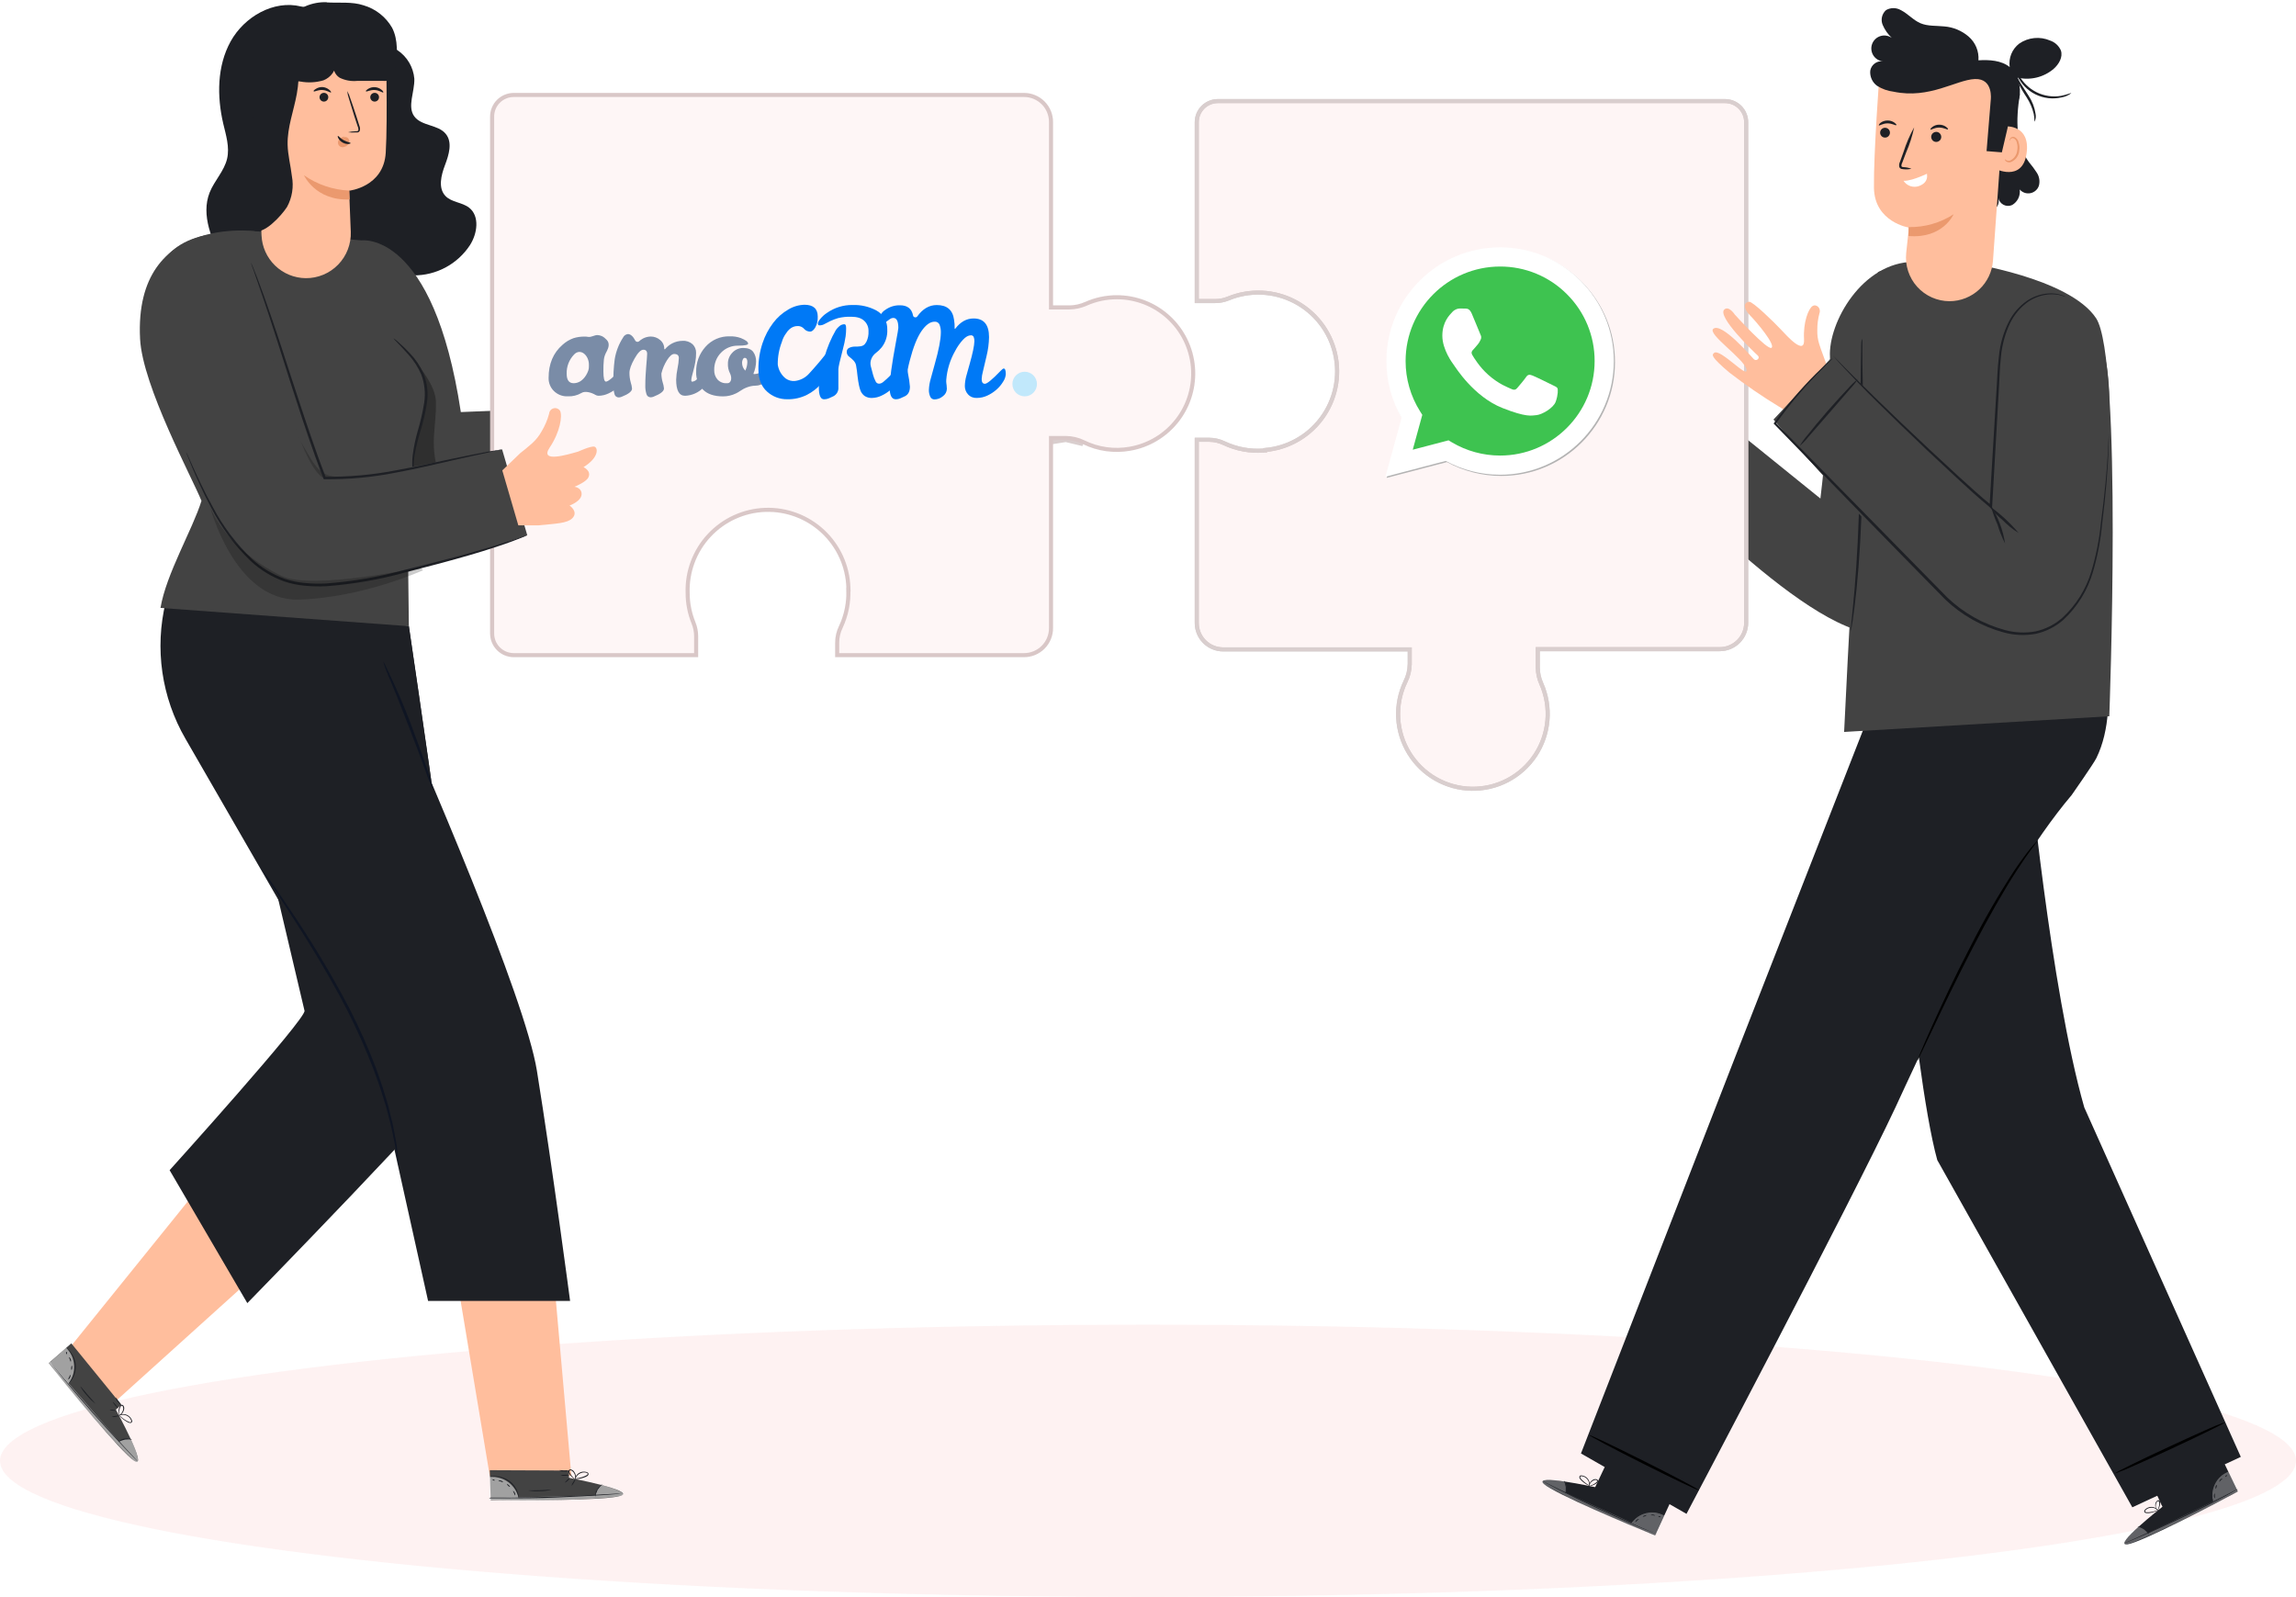 <?xml version="1.0" encoding="UTF-8"?> <svg xmlns="http://www.w3.org/2000/svg" width="565" height="393" viewBox="0 0 565 393" fill="none"><ellipse cx="282.5" cy="359.5" rx="282.5" ry="33.5" fill="#EF2929" fill-opacity="0.06"></ellipse><path d="M411.226 114.446L406.373 113.439C402.041 112.141 399.59 111.583 398.583 110.163C397.248 108.258 399.796 107.166 399.796 107.166C399.796 107.166 396.811 105.431 397.503 103.526C397.673 103.148 397.958 102.834 398.318 102.629C398.678 102.424 399.094 102.339 399.505 102.385C399.505 102.385 396.909 100.723 396.581 99.437C396.132 97.69 398.292 97.229 398.292 97.229C394.919 94.098 395.732 91.817 396.666 91.769C397.6 91.72 400.306 93.674 400.306 93.674C402.733 94.887 409.188 98.369 407.38 94.05C405.572 89.73 405.802 85.738 406.615 84.695C406.83 84.472 407.11 84.323 407.414 84.269C407.718 84.215 408.032 84.258 408.31 84.392C408.589 84.527 408.818 84.746 408.964 85.018C409.111 85.29 409.168 85.602 409.127 85.908C409.235 87.485 409.557 89.041 410.086 90.531C410.469 91.742 411.056 92.878 411.821 93.892C412.719 95.105 413.519 96.04 414.248 96.84L417.754 101.864L411.226 114.446Z" fill="#FFBE9D"></path><path d="M392.54 365.987L396.714 357.178L413.264 364.895L407.294 377.841L406.239 377.429C401.555 375.548 382.554 367.564 379.933 365.21C377.009 362.589 392.54 365.987 392.54 365.987Z" fill="#1E2025"></path><g opacity="0.3"><path d="M401.349 374.905C402.247 373.625 403.587 372.722 405.11 372.369C406.608 371.996 408.192 372.209 409.539 372.963L407.379 377.586L401.349 374.905Z" fill="white"></path></g><g opacity="0.3"><path d="M384.835 364.566C384.835 364.566 379.254 363.693 379.484 364.797C379.715 365.901 398.619 374.686 407.295 377.841L407.44 377.452L385.309 367.381C385.309 367.381 385.782 365.1 384.835 364.566Z" fill="white"></path></g><path d="M407.694 377.563L407.403 377.466L406.565 377.139L403.496 375.865C400.911 374.772 397.356 373.219 393.485 371.411C389.615 369.604 386.12 367.905 383.621 366.631L380.672 365.102L379.884 364.677L379.604 364.52C379.707 364.546 379.805 364.586 379.896 364.641L380.709 365.029L383.694 366.497C386.205 367.711 389.7 369.409 393.57 371.217C397.441 373.025 400.984 374.59 403.556 375.719L406.59 377.054L407.415 377.418L407.694 377.563Z" fill="#1E2025"></path><path d="M385.199 367.637C385.292 367.08 385.324 366.515 385.296 365.951C385.196 365.388 385.033 364.839 384.811 364.312C385.199 364.765 385.443 365.323 385.512 365.916C385.581 366.508 385.472 367.107 385.199 367.637Z" fill="#1E2025"></path><path d="M391.18 367.444C391.039 367.169 390.961 366.867 390.95 366.558C390.877 366.263 390.877 365.955 390.95 365.66C390.95 365.66 391.108 366.036 391.168 366.534C391.248 366.831 391.252 367.144 391.18 367.444Z" fill="#1E2025"></path><path d="M392.903 367.36C392.842 367.36 392.66 367.081 392.49 366.693C392.32 366.304 392.235 365.977 392.296 365.953C392.357 365.928 392.539 366.219 392.696 366.608C392.829 366.836 392.9 367.096 392.903 367.36Z" fill="#1E2025"></path><path d="M394.469 366.182C394.469 366.243 394.045 366.109 393.559 365.891C393.253 365.789 392.972 365.623 392.734 365.405C392.734 365.345 393.171 365.478 393.644 365.696C393.951 365.798 394.232 365.964 394.469 366.182Z" fill="#1E2025"></path><path d="M395.282 365.225C394.905 365.282 394.52 365.223 394.178 365.055C393.817 364.955 393.496 364.748 393.256 364.461C393.603 364.558 393.94 364.688 394.263 364.849C394.613 364.945 394.954 365.071 395.282 365.225Z" fill="#1E2025"></path><path d="M391.339 365.733C390.962 365.628 390.605 365.46 390.284 365.236C389.919 365.011 389.578 364.751 389.264 364.459C389.074 364.289 388.903 364.097 388.755 363.889C388.663 363.758 388.624 363.598 388.645 363.44C388.661 363.352 388.704 363.272 388.766 363.209C388.829 363.146 388.91 363.104 388.997 363.088C389.318 363.085 389.635 363.153 389.926 363.286C390.218 363.419 390.476 363.615 390.683 363.859C390.891 364.103 391.042 364.39 391.126 364.699C391.21 365.009 391.224 365.333 391.169 365.648C391.155 365.756 391.118 365.859 391.06 365.952C391.1 365.571 391.08 365.186 390.999 364.811C390.886 364.423 390.668 364.075 390.368 363.804C390.195 363.636 389.989 363.505 389.764 363.417C389.539 363.33 389.299 363.288 389.058 363.294C388.827 363.294 388.803 363.573 388.937 363.78C389.079 363.975 389.241 364.154 389.422 364.313C389.722 364.6 390.042 364.863 390.381 365.102C390.951 365.515 391.351 365.697 391.339 365.733Z" fill="#1E2025"></path><path d="M391.035 365.659C391.015 365.373 391.097 365.089 391.266 364.858C391.429 364.597 391.649 364.377 391.909 364.215C392.074 364.102 392.265 364.032 392.464 364.011C392.663 363.99 392.864 364.018 393.049 364.093C393.145 364.168 393.208 364.276 393.226 364.396C393.244 364.515 393.216 364.637 393.146 364.736C393.045 364.895 392.908 365.028 392.746 365.125C392.499 365.297 392.229 365.436 391.945 365.537C391.69 365.651 391.411 365.701 391.132 365.683C391.132 365.683 391.436 365.586 391.885 365.392C392.148 365.277 392.397 365.131 392.625 364.955C392.88 364.797 393.171 364.445 392.928 364.275C392.685 364.105 392.273 364.275 392.018 364.397C391.772 364.533 391.558 364.719 391.387 364.943C391.256 365.174 391.138 365.413 391.035 365.659Z" fill="#1E2025"></path><path d="M409.467 372.88C409.467 372.88 409.018 372.614 408.253 372.359C407.227 372.02 406.127 371.969 405.074 372.213C404.028 372.483 403.073 373.028 402.308 373.79C401.725 374.385 401.483 374.846 401.446 374.834C401.476 374.711 401.529 374.596 401.604 374.494C401.77 374.201 401.97 373.929 402.199 373.681C402.953 372.852 403.937 372.265 405.026 371.995C406.115 371.738 407.256 371.814 408.302 372.213C408.616 372.327 408.917 372.473 409.2 372.65C409.382 372.783 409.479 372.868 409.467 372.88Z" fill="#1E2025"></path><path d="M410.958 365.199C410.554 366.381 410.076 367.536 409.526 368.657C409.042 369.817 408.491 370.947 407.876 372.043C408.293 370.86 408.775 369.701 409.32 368.572C409.802 367.418 410.349 366.292 410.958 365.199Z" fill="#1E2025"></path><path d="M400.015 372.383C399.141 372.189 398.294 371.891 397.491 371.497C396.663 371.152 395.881 370.708 395.161 370.174C395.161 370.114 396.241 370.684 397.588 371.291C398.935 371.897 400.039 372.273 400.015 372.383Z" fill="#1E2025"></path><path d="M403.314 373.837C403.314 373.837 403.12 374.019 402.89 374.213C402.659 374.407 402.501 374.601 402.453 374.577C402.404 374.552 402.453 374.273 402.744 374.043C403.035 373.812 403.314 373.776 403.314 373.837Z" fill="#1E2025"></path><path d="M405.194 372.879C405.194 372.879 405.024 373.061 404.782 373.158C404.539 373.255 404.309 373.279 404.284 373.218C404.26 373.158 404.454 373.036 404.697 372.951C404.94 372.867 405.17 372.818 405.194 372.879Z" fill="#1E2025"></path><path d="M407.27 373.002C407.27 373.002 407.015 372.941 406.724 372.917C406.433 372.892 406.214 372.917 406.19 372.917C406.166 372.917 406.409 372.698 406.748 372.735C407.088 372.771 407.306 372.953 407.27 373.002Z" fill="#1E2025"></path><path d="M408.664 373.255C408.664 373.255 408.531 373.352 408.361 373.34C408.191 373.328 408.07 373.267 408.082 373.206C408.094 373.146 408.215 373.109 408.385 373.121C408.555 373.134 408.664 373.194 408.664 373.255Z" fill="#1E2025"></path><path d="M532.137 370.805L528.012 361.971L544.501 354.182L550.677 367.031L549.682 367.589C545.254 370.016 526.992 379.541 523.51 380.063C519.627 380.609 532.137 370.805 532.137 370.805Z" fill="#1E2025"></path><g opacity="0.3"><path d="M544.636 369.699C544.213 368.193 544.368 366.583 545.073 365.185C545.748 363.803 546.917 362.725 548.349 362.164L550.545 366.763L544.636 369.699Z" fill="white"></path></g><g opacity="0.3"><path d="M526.142 375.838C526.142 375.838 521.907 379.587 522.902 380.109C523.897 380.631 542.717 371.615 550.676 366.993L550.47 366.641L528.629 377.27C528.629 377.27 527.076 375.425 526.142 375.838Z" fill="white"></path></g><path d="M550.726 366.51L550.459 366.668L549.671 367.104L546.734 368.657C544.247 369.956 540.789 371.703 536.918 373.511C533.048 375.319 529.529 376.933 526.957 378.049L523.899 379.359L523.062 379.699L522.771 379.796L523.05 379.651L523.863 379.274L526.896 377.915C529.444 376.763 532.963 375.149 536.833 373.305C540.704 371.46 544.114 369.749 546.662 368.451L549.622 366.959L550.435 366.558C550.53 366.531 550.628 366.515 550.726 366.51Z" fill="#1E2025"></path><path d="M528.74 377.528C528.381 377.08 527.974 376.673 527.526 376.314C527.03 376.036 526.505 375.812 525.961 375.647C526.559 375.638 527.146 375.807 527.648 376.134C528.149 376.46 528.542 376.928 528.776 377.479L528.74 377.528Z" fill="#1E2025"></path><path d="M532.428 372.746C532.428 372.746 532.028 372.625 531.603 372.358C531.178 372.091 530.863 371.836 530.899 371.788C530.936 371.739 531.3 371.909 531.724 372.176C532.149 372.443 532.452 372.698 532.428 372.746Z" fill="#1E2025"></path><path d="M533.424 371.398C533.424 371.459 533.06 371.398 532.659 371.289C532.259 371.18 531.943 371.022 531.955 370.961C532.216 370.938 532.479 370.98 532.72 371.082C533.145 371.167 533.436 371.337 533.424 371.398Z" fill="#1E2025"></path><path d="M533.533 369.445C533.533 369.506 533.193 369.737 532.72 369.967C532.246 370.198 531.846 370.343 531.81 370.283C532.04 370.053 532.318 369.875 532.623 369.761C533.144 369.53 533.496 369.385 533.533 369.445Z" fill="#1E2025"></path><path d="M533.29 368.209C533.29 368.209 533.011 368.646 532.465 368.949C532.152 369.16 531.786 369.278 531.409 369.289C532.042 368.939 532.669 368.579 533.29 368.209Z" fill="#1E2025"></path><path d="M531.178 371.569C530.86 371.799 530.502 371.968 530.123 372.067C529.729 372.203 529.322 372.301 528.909 372.358C528.652 372.389 528.391 372.389 528.133 372.358C528.054 372.353 527.976 372.333 527.905 372.297C527.834 372.262 527.771 372.212 527.72 372.152C527.673 372.077 527.647 371.991 527.647 371.903C527.647 371.815 527.673 371.728 527.72 371.654C528.032 371.263 528.47 370.993 528.959 370.889C529.448 370.785 529.958 370.854 530.402 371.084C530.662 371.219 530.893 371.405 531.081 371.63C531.153 371.706 531.207 371.797 531.239 371.897C530.976 371.624 530.668 371.398 530.329 371.229C529.95 371.054 529.527 370.999 529.116 371.072C528.878 371.099 528.649 371.173 528.441 371.289C528.232 371.406 528.049 371.563 527.902 371.751C527.793 371.958 527.902 372.127 528.194 372.152C528.432 372.176 528.671 372.176 528.909 372.152C529.32 372.109 529.725 372.032 530.123 371.921C530.717 371.727 531.166 371.545 531.178 371.569Z" fill="#1E2025"></path><path d="M530.936 371.752C530.936 371.752 530.633 371.582 530.463 371.073C530.364 370.78 530.334 370.469 530.378 370.163C530.396 369.963 530.463 369.771 530.573 369.604C530.683 369.437 530.833 369.3 531.009 369.204C531.128 369.178 531.252 369.199 531.356 369.262C531.46 369.326 531.536 369.426 531.567 369.544C531.608 369.728 531.608 369.918 531.567 370.102C531.539 370.401 531.469 370.695 531.361 370.976C531.191 371.461 530.985 371.716 530.96 371.692C530.936 371.667 531.082 371.4 531.215 370.927C531.294 370.654 531.343 370.374 531.361 370.09C531.361 369.787 531.3 369.338 531.021 369.423C530.742 369.508 530.596 369.92 530.536 370.199C530.474 370.475 530.474 370.761 530.536 371.036C530.64 371.29 530.774 371.531 530.936 371.752Z" fill="#1E2025"></path><path d="M548.237 362.156C548.237 362.156 547.752 362.337 547.024 362.786C546.117 363.346 545.385 364.149 544.912 365.104C544.447 366.078 544.258 367.161 544.366 368.234C544.451 369.072 544.645 369.557 544.609 369.569C544.539 369.465 544.486 369.35 544.451 369.229C544.334 368.916 544.253 368.59 544.209 368.259C544.05 367.149 544.223 366.018 544.706 365.007C545.194 363.987 545.981 363.141 546.963 362.58C547.254 362.409 547.563 362.27 547.885 362.168C548.001 362.144 548.12 362.14 548.237 362.156Z" fill="#1E2025"></path><path d="M543.275 356.109C543.919 357.18 544.502 358.286 545.023 359.422C545.607 360.531 546.125 361.674 546.576 362.844C545.931 361.769 545.347 360.659 544.828 359.519C544.237 358.417 543.718 357.278 543.275 356.109Z" fill="#1E2025"></path><path d="M541.794 369.083C541.092 369.641 540.322 370.106 539.501 370.466C538.713 370.894 537.873 371.217 537.001 371.425C537.001 371.425 538.081 370.915 539.428 370.272C540.775 369.629 541.757 369.034 541.794 369.083Z" fill="#1E2025"></path><path d="M545.022 367.527C545.022 367.527 545.022 367.806 545.022 368.098C545.022 368.389 545.083 368.644 545.022 368.668C544.961 368.692 544.804 368.45 544.804 368.11C544.804 367.77 544.961 367.527 545.022 367.527Z" fill="#1E2025"></path><path d="M545.52 365.455C545.58 365.455 545.52 365.698 545.459 365.953C545.398 366.207 545.253 366.389 545.204 366.377C545.156 366.365 545.204 366.135 545.204 365.88C545.204 365.625 545.459 365.431 545.52 365.455Z" fill="#1E2025"></path><path d="M546.928 363.889C546.928 363.949 546.721 364.059 546.527 364.253C546.333 364.447 546.212 364.665 546.151 364.653C546.09 364.641 546.151 364.338 546.37 364.095C546.588 363.852 546.928 363.889 546.928 363.889Z" fill="#1E2025"></path><path d="M548.021 363.015C548.021 363.015 548.021 363.185 547.899 363.307C547.778 363.428 547.656 363.477 547.608 363.44C547.559 363.404 547.607 363.27 547.729 363.149C547.851 363.027 547.972 362.966 548.021 363.015Z" fill="#1E2025"></path><path d="M551.417 358.528L524.723 370.941L476.723 285.483C470.474 262.939 464.443 183.561 464.443 183.561L499.17 186.206C499.17 186.206 504.521 243.234 512.905 272.549L551.417 358.528Z" fill="#1E2025"></path><path d="M520.452 362.58C520.452 362.58 520.792 362.325 521.459 361.974C522.127 361.622 523.109 361.124 524.323 360.53C526.75 359.316 530.135 357.727 533.884 355.98C537.633 354.232 541.031 352.691 543.506 351.611C544.719 351.065 545.763 350.629 546.455 350.398C546.807 350.219 547.183 350.088 547.571 350.01C547.266 350.259 546.927 350.463 546.564 350.616C545.884 350.968 544.914 351.466 543.7 352.06C541.274 353.274 537.888 354.863 534.151 356.61C530.414 358.358 527.004 359.887 524.517 360.979C523.304 361.525 522.272 361.961 521.568 362.192C521.216 362.373 520.841 362.504 520.452 362.58Z" fill="black"></path><path d="M514.944 151.611C515.599 151.611 522.697 172.639 515.866 186.581C515.174 187.976 509.799 195.657 509.799 195.657C490.895 217.958 471.748 261.178 466.409 272.572C455.489 295.881 415.011 372.553 415.011 372.553L389.045 357.689L427.011 260.074L461.471 171.984L514.944 151.611Z" fill="#1E2025"></path><path d="M465.353 250.159L444.593 241.859L445.588 244.905L462.029 250.923L465.353 250.159Z" fill="#1E2025"></path><path d="M501.389 206.879C501.301 207.072 501.187 207.252 501.049 207.413L499.981 208.857C499.059 210.07 497.749 211.963 496.232 214.305C493.186 218.988 489.352 225.686 485.433 233.257C481.514 240.829 478.153 247.818 475.787 252.841L472.935 258.823L472.147 260.437C472.063 260.631 471.957 260.814 471.831 260.983C471.87 260.777 471.935 260.577 472.025 260.388L472.717 258.726C473.324 257.282 474.234 255.207 475.374 252.659C477.679 247.563 480.931 240.526 484.875 232.966C488.159 226.466 491.805 220.155 495.795 214.062C497.372 211.744 498.731 209.924 499.726 208.711C500.187 208.153 500.576 207.704 500.94 207.34C501.069 207.168 501.22 207.013 501.389 206.879Z" fill="black"></path><path d="M391.022 353.136C391.095 352.99 397.222 355.903 404.709 359.652C412.195 363.401 418.189 366.58 418.056 366.738C417.922 366.896 411.856 363.971 404.369 360.222C396.883 356.473 390.949 353.294 391.022 353.136Z" fill="black"></path><path d="M421.878 101.354C420.47 104.532 418.873 107.623 417.098 110.611C415.506 113.705 413.723 116.696 411.759 119.566C413.17 116.385 414.766 113.29 416.539 110.296C418.14 107.212 419.923 104.226 421.878 101.354Z" fill="#1E2025"></path><path d="M470.935 64.43C472.355 64.43 474.041 74.743 475.473 93.271C477.099 114.287 476.953 135.497 471.141 148.831C470.605 150.255 469.793 151.559 468.752 152.669C467.711 153.779 466.461 154.672 465.075 155.299C450.029 161.511 408.52 117.005 408.52 117.005L418.736 99.083L447.966 122.683C447.966 122.683 450.878 98.804 450.32 87.799C449.871 79.451 458.207 64.527 470.935 64.43Z" fill="#434343"></path><path d="M483.868 64.638C483.868 64.638 509.252 68.351 515.816 78.325C522.38 88.299 519.056 176.268 519.056 176.268L453.801 180.127C453.801 180.127 459.067 68.157 462.294 66.883C470.4 63.704 482.897 64.323 483.868 64.638Z" fill="#434343"></path><path d="M310.864 110.882L311.329 110.849L311.329 110.745C313.974 110.513 316.545 109.74 318.882 108.473C321.357 107.131 323.511 105.267 325.193 103.009C326.876 100.752 328.047 98.156 328.625 95.4C329.204 92.645 329.176 89.797 328.544 87.054C327.912 84.31 326.691 81.737 324.965 79.513C323.239 77.288 321.05 75.466 318.549 74.173C316.048 72.879 313.296 72.145 310.484 72.021C307.671 71.898 304.865 72.388 302.261 73.457L302.26 73.457C301.242 73.878 300.15 74.093 299.049 74.088L299.047 74.088L294.5 74.088L294.5 30.081L294.5 30.079C294.498 29.396 294.632 28.719 294.892 28.087C295.153 27.456 295.536 26.881 296.019 26.398C296.502 25.915 297.076 25.532 297.708 25.271C298.34 25.011 299.017 24.877 299.7 24.879L299.702 24.879L424.497 24.879C425.877 24.879 427.2 25.427 428.175 26.403C429.151 27.378 429.699 28.701 429.699 30.081L429.699 153.262C429.699 154.116 429.531 154.962 429.203 155.751C428.876 156.54 428.396 157.257 427.792 157.86C427.187 158.464 426.469 158.942 425.679 159.268C424.89 159.593 424.044 159.76 423.189 159.758L423.188 159.758L378.913 159.758L378.413 159.758L378.413 160.258L378.413 164.258L378.413 164.262C378.423 165.651 378.726 167.023 379.301 168.288C380.545 171.113 381.058 174.206 380.793 177.282C380.529 180.359 379.494 183.32 377.785 185.892C376.076 188.464 373.748 190.565 371.014 192.001C368.28 193.438 365.229 194.163 362.141 194.111C359.053 194.058 356.028 193.23 353.344 191.702C350.661 190.174 348.405 187.995 346.784 185.367C345.163 182.738 344.229 179.744 344.069 176.66C343.909 173.577 344.527 170.503 345.865 167.722C346.536 166.38 346.891 164.904 346.906 163.405L346.906 163.4L346.906 160.316L346.906 159.816L346.406 159.816L300.996 159.816C299.273 159.816 297.621 159.132 296.403 157.914C295.184 156.695 294.5 155.043 294.5 153.32L294.5 108.222L297.531 108.222C297.531 108.222 297.532 108.222 297.532 108.222C298.838 108.231 300.126 108.532 301.301 109.102L301.307 109.105C304.289 110.504 307.579 111.116 310.864 110.882Z" fill="white" stroke="#D9CECE"></path><path d="M310.864 110.882L311.329 110.849L311.329 110.745C313.974 110.513 316.545 109.74 318.882 108.473C321.357 107.131 323.511 105.267 325.193 103.009C326.876 100.752 328.047 98.156 328.625 95.4C329.204 92.645 329.176 89.797 328.544 87.054C327.912 84.31 326.691 81.737 324.965 79.513C323.239 77.288 321.05 75.466 318.549 74.173C316.048 72.879 313.296 72.145 310.484 72.021C307.671 71.898 304.865 72.388 302.261 73.457L302.26 73.457C301.242 73.878 300.15 74.093 299.049 74.088L299.047 74.088L294.5 74.088L294.5 30.081L294.5 30.079C294.498 29.396 294.632 28.719 294.892 28.087C295.153 27.456 295.536 26.881 296.019 26.398C296.502 25.915 297.076 25.532 297.708 25.271C298.34 25.011 299.017 24.877 299.7 24.879L299.702 24.879L424.497 24.879C425.877 24.879 427.2 25.427 428.175 26.403C429.151 27.378 429.699 28.701 429.699 30.081L429.699 153.262C429.699 154.116 429.531 154.962 429.203 155.751C428.876 156.54 428.396 157.257 427.792 157.86C427.187 158.464 426.469 158.942 425.679 159.268C424.89 159.593 424.044 159.76 423.189 159.758L423.188 159.758L378.913 159.758L378.413 159.758L378.413 160.258L378.413 164.258L378.413 164.262C378.423 165.651 378.726 167.023 379.301 168.288C380.545 171.113 381.058 174.206 380.793 177.282C380.529 180.359 379.494 183.32 377.785 185.892C376.076 188.464 373.748 190.565 371.014 192.001C368.28 193.438 365.229 194.163 362.141 194.111C359.053 194.058 356.028 193.23 353.344 191.702C350.661 190.174 348.405 187.995 346.784 185.367C345.163 182.738 344.229 179.744 344.069 176.66C343.909 173.577 344.527 170.503 345.865 167.722C346.536 166.38 346.891 164.904 346.906 163.405L346.906 163.4L346.906 160.316L346.906 159.816L346.406 159.816L300.996 159.816C299.273 159.816 297.621 159.132 296.403 157.914C295.184 156.695 294.5 155.043 294.5 153.32L294.5 108.222L297.531 108.222C297.531 108.222 297.532 108.222 297.532 108.222C298.838 108.231 300.126 108.532 301.301 109.102L301.307 109.105C304.289 110.504 307.579 111.116 310.864 110.882Z" fill="#EF2929" fill-opacity="0.05" stroke="#D9CECE"></path><path d="M458.232 83.344C458.27 83.585 458.29 83.828 458.292 84.072C458.292 84.63 458.292 85.285 458.292 86.171C458.292 88.076 458.292 90.697 458.389 93.888C458.389 100.404 458.499 109.407 458.292 119.369C458.086 129.33 457.54 138.321 456.873 144.849C456.533 148.101 456.205 150.71 455.938 152.518C455.805 153.367 455.696 154.047 455.599 154.593C455.581 154.838 455.528 155.079 455.441 155.309C455.425 155.066 455.425 154.823 455.441 154.58C455.502 154.034 455.562 153.367 455.659 152.493C455.841 150.673 456.108 148.053 456.387 144.813C456.945 138.321 457.443 129.342 457.601 119.405C457.758 109.468 457.795 100.476 457.88 93.924C457.88 90.733 457.965 88.112 457.989 86.207C457.989 85.358 457.989 84.654 458.05 84.108C458.076 83.846 458.137 83.589 458.232 83.344Z" fill="#1E2025"></path><path d="M497.047 23.162C496.004 29.787 496.064 35.599 499.304 39.919C500.007 40.749 500.655 41.625 501.245 42.54C501.538 43 501.732 43.515 501.818 44.053C501.904 44.592 501.878 45.142 501.743 45.67C501.593 46.138 501.32 46.558 500.954 46.886C500.587 47.215 500.14 47.439 499.658 47.537C499.176 47.634 498.676 47.602 498.211 47.442C497.746 47.282 497.331 47.002 497.011 46.629C497.116 47.378 496.995 48.142 496.665 48.822C496.334 49.503 495.808 50.07 495.154 50.451C494.82 50.605 494.455 50.68 494.087 50.672C493.719 50.664 493.357 50.572 493.03 50.404C492.703 50.236 492.418 49.995 492.197 49.701C491.977 49.406 491.826 49.065 491.757 48.703C491.757 48.703 492.618 52.065 488.76 51.543L491.478 28.489L497.047 23.162Z" fill="#1E2025"></path><path d="M479.756 74.124C478.25 74.124 476.762 73.807 475.387 73.195C474.012 72.582 472.781 71.687 471.774 70.569C470.767 69.45 470.007 68.131 469.543 66.7C469.078 65.268 468.92 63.754 469.078 62.257C469.43 58.812 469.745 56.009 469.745 56.009C469.745 56.009 461.252 54.686 461.142 46.192C461.033 37.699 462.514 18.2 462.514 18.2C467.342 16.128 472.636 15.381 477.849 16.038C483.062 16.695 488.005 18.732 492.168 21.937L493.382 22.896L490.433 64.15C490.24 66.853 489.033 69.383 487.052 71.233C485.072 73.083 482.465 74.116 479.756 74.124Z" fill="#FFBE9D"></path><path d="M464.698 33.538C464.873 33.375 464.996 33.165 465.051 32.932C465.107 32.7 465.093 32.457 465.011 32.233C464.93 32.009 464.783 31.814 464.591 31.672C464.399 31.53 464.169 31.449 463.931 31.437C463.692 31.425 463.456 31.484 463.251 31.606C463.046 31.728 462.881 31.908 462.778 32.123C462.674 32.339 462.637 32.58 462.67 32.816C462.703 33.052 462.804 33.274 462.963 33.453C463.07 33.574 463.2 33.672 463.346 33.743C463.492 33.813 463.651 33.853 463.812 33.861C463.974 33.869 464.136 33.844 464.288 33.789C464.44 33.733 464.579 33.648 464.698 33.538Z" fill="#1E2025"></path><path d="M462.344 30.856C462.477 31.002 463.315 30.359 464.48 30.359C465.644 30.359 466.506 30.953 466.627 30.808C466.749 30.662 466.567 30.48 466.19 30.189C465.693 29.829 465.093 29.642 464.48 29.655C463.864 29.655 463.265 29.85 462.769 30.213C462.405 30.529 462.283 30.796 462.344 30.856Z" fill="#1E2025"></path><path d="M475.825 32.64C475.685 32.722 475.564 32.832 475.468 32.962C475.371 33.092 475.302 33.239 475.263 33.397C475.225 33.554 475.218 33.717 475.244 33.877C475.269 34.036 475.327 34.189 475.412 34.327C475.494 34.468 475.604 34.591 475.735 34.688C475.866 34.786 476.015 34.856 476.174 34.894C476.332 34.933 476.497 34.939 476.658 34.912C476.819 34.886 476.973 34.827 477.111 34.739C477.251 34.656 477.373 34.545 477.469 34.414C477.565 34.283 477.634 34.133 477.672 33.975C477.709 33.816 477.714 33.652 477.686 33.491C477.659 33.331 477.599 33.178 477.511 33.041C477.428 32.902 477.318 32.782 477.188 32.687C477.057 32.592 476.909 32.523 476.752 32.486C476.595 32.449 476.432 32.443 476.273 32.47C476.114 32.496 475.961 32.554 475.825 32.64Z" fill="#1E2025"></path><path d="M475.047 31.886C475.181 32.031 476.018 31.388 477.183 31.388C478.347 31.388 479.209 31.983 479.33 31.837C479.452 31.692 479.258 31.509 478.894 31.218C478.393 30.857 477.788 30.669 477.171 30.684C476.555 30.685 475.958 30.89 475.472 31.267C475.108 31.558 474.986 31.825 475.047 31.886Z" fill="#1E2025"></path><path d="M470.364 41.535C469.758 41.304 469.119 41.169 468.471 41.135C468.168 41.135 467.925 41.037 467.901 40.867C467.888 40.561 467.964 40.258 468.119 39.994L469.041 37.567C469.922 35.559 470.593 33.465 471.043 31.318C469.969 33.248 469.09 35.28 468.423 37.385C468.119 38.21 467.828 38.999 467.549 39.812C467.345 40.204 467.285 40.654 467.379 41.086C467.422 41.202 467.491 41.307 467.582 41.391C467.673 41.475 467.782 41.537 467.901 41.571C468.071 41.615 468.246 41.64 468.423 41.644C469.071 41.719 469.728 41.682 470.364 41.535Z" fill="#1E2025"></path><path d="M474.162 42.832C475.375 42.104 470.801 44.615 468.423 44.494C468.819 45.108 469.411 45.569 470.103 45.803C470.795 46.037 471.546 46.029 472.233 45.78C474.781 44.846 474.162 42.832 474.162 42.832Z" fill="white"></path><path d="M469.673 55.887C473.593 55.96 477.446 54.862 480.739 52.732C480.739 52.732 478.118 58.799 469.648 58.083L469.673 55.887Z" fill="#EB996E"></path><path d="M493.382 31.123C493.564 31.062 499.716 30.637 498.697 37.796C497.678 44.955 490.786 41.558 490.798 41.351C490.81 41.145 493.382 31.123 493.382 31.123Z" fill="#FFBE9D"></path><path d="M493.347 39.155C493.347 39.155 493.456 39.264 493.663 39.385C493.798 39.471 493.95 39.53 494.108 39.557C494.266 39.584 494.428 39.579 494.585 39.543C495.089 39.315 495.524 38.956 495.844 38.504C496.164 38.052 496.357 37.523 496.405 36.971C496.519 36.362 496.49 35.734 496.32 35.139C496.284 34.906 496.192 34.685 496.053 34.495C495.914 34.305 495.73 34.151 495.519 34.047C495.38 33.986 495.224 33.977 495.08 34.021C494.935 34.066 494.811 34.161 494.73 34.289C494.609 34.471 494.633 34.617 494.585 34.629C494.536 34.641 494.451 34.483 494.585 34.204C494.647 34.028 494.772 33.881 494.937 33.792C495.044 33.729 495.163 33.689 495.286 33.674C495.409 33.66 495.534 33.671 495.653 33.707C495.937 33.819 496.187 34.003 496.379 34.242C496.57 34.48 496.696 34.764 496.745 35.066C496.966 35.726 497.016 36.431 496.89 37.116C496.837 37.76 496.594 38.373 496.193 38.878C495.791 39.384 495.248 39.759 494.633 39.956C494.433 39.983 494.229 39.966 494.036 39.905C493.843 39.844 493.666 39.741 493.517 39.604C493.335 39.325 493.323 39.167 493.347 39.155Z" fill="#EB996E"></path><path d="M460.233 17.388C460.358 16.667 460.761 16.023 461.356 15.597C461.95 15.17 462.689 14.994 463.412 15.107C462.924 15.065 462.451 14.911 462.032 14.657C461.613 14.403 461.258 14.056 460.994 13.643C460.731 13.23 460.566 12.761 460.512 12.274C460.459 11.787 460.519 11.294 460.687 10.834C460.855 10.373 461.126 9.958 461.481 9.619C461.835 9.281 462.263 9.028 462.731 8.882C463.199 8.735 463.694 8.699 464.178 8.774C464.662 8.85 465.123 9.037 465.523 9.319C464.567 8.421 463.806 7.334 463.291 6.128C463.03 5.511 462.97 4.828 463.118 4.175C463.266 3.522 463.615 2.932 464.116 2.488C464.669 2.168 465.297 2 465.936 2C466.575 2 467.202 2.168 467.756 2.488C469.503 3.373 470.826 4.975 472.609 5.727C474.393 6.48 476.492 6.298 478.47 6.504C480.668 6.683 482.754 7.554 484.427 8.991C485.261 9.708 485.916 10.611 486.337 11.627C486.759 12.642 486.936 13.743 486.854 14.84C489.536 14.682 492.472 14.84 494.547 16.502C494.39 15.421 494.523 14.318 494.932 13.305C495.341 12.292 496.012 11.407 496.877 10.739C497.979 9.972 499.259 9.5 500.595 9.369C501.931 9.237 503.278 9.45 504.509 9.986C505.092 10.185 505.628 10.504 506.081 10.922C506.535 11.34 506.896 11.848 507.142 12.413C507.688 14.051 506.656 15.81 505.358 16.951C504.143 17.982 502.703 18.713 501.154 19.086C499.606 19.459 497.991 19.463 496.44 19.099C496.931 20.365 497.139 21.723 497.046 23.078C496.913 25.42 495.032 27.847 494.207 30.043L494.025 31.487L492.618 37.493L488.856 37.19L489.888 24.571C489.888 24.571 490.591 19.268 485.981 19.451C481.37 19.633 474.83 24.425 465.996 22.569C464.547 22.396 463.154 21.903 461.919 21.125C461.337 20.703 460.875 20.136 460.579 19.481C460.283 18.825 460.164 18.104 460.233 17.388Z" fill="#1E2025"></path><path d="M509.7 22.934C508.991 23.477 508.157 23.836 507.274 23.977C505.129 24.465 502.882 24.202 500.908 23.232C498.934 22.263 497.352 20.646 496.426 18.651C495.992 17.862 495.762 16.978 495.759 16.078C495.868 16.078 496.062 17.061 496.827 18.505C497.805 20.329 499.331 21.801 501.19 22.713C503.049 23.625 505.147 23.931 507.189 23.589C508.742 23.273 509.652 22.812 509.7 22.934Z" fill="#1E2025"></path><path d="M500.686 29.921C500.589 29.921 500.686 29.168 500.468 28.052C500.123 26.594 499.527 25.206 498.709 23.951C497.852 22.669 497.082 21.331 496.403 19.947C496.088 19.374 495.921 18.732 495.918 18.078C496.257 18.612 496.553 19.172 496.804 19.753C497.35 20.772 498.284 22.082 499.23 23.623C500.1 24.936 500.672 26.422 500.905 27.979C501.046 28.633 500.97 29.315 500.686 29.921Z" fill="#1E2025"></path><path d="M437.823 100.102C433.599 97.533 429.52 94.734 425.604 91.717C420.908 87.749 421.248 87.313 421.794 86.864C423.25 85.566 430.288 93.537 429.766 90.916C429.244 88.296 420.059 82.204 421.612 80.918C423.675 79.232 430.907 87.713 431.574 88.38C432.241 89.048 433.212 88.089 432.581 87.519C431.671 86.694 422.352 77.812 424.354 76.138C425.471 75.203 426.902 77.412 426.902 77.412C426.902 77.412 435.032 86.403 435.954 85.578C436.876 84.752 432.314 79.305 430.615 77.582C428.917 75.859 429.074 74.39 430.421 74.257C431.331 74.172 436.585 79.317 438.211 81.052C439.837 82.787 444.181 87.653 443.938 83.478C443.695 79.305 445.03 75.98 446.001 75.337C446.972 74.694 448.197 75.859 447.736 77.072C447.366 78.44 447.186 79.853 447.202 81.27C447.167 82.408 447.323 83.544 447.663 84.631C447.954 85.566 448.246 86.391 448.525 87.119L451.376 94.969L444.217 104.033L437.823 100.102Z" fill="#FFBE9D"></path><path d="M508.454 73.119C509.958 73.496 518.913 78.13 519.058 98.43C519.168 114.568 517.93 150.386 506.925 155.713C501.938 158.14 494.366 158.14 487.79 153.832C469.25 141.857 436.416 103.247 436.416 103.247L451.11 87.595C451.11 87.595 489.258 126.423 490.884 124.991C493.311 122.831 489.586 104.291 491.673 85.969C493.104 72.937 499.171 70.802 508.454 73.119Z" fill="#434343"></path><path d="M451.083 88.15C451.01 88.25 450.925 88.34 450.829 88.417L450.04 89.194C449.348 89.861 448.329 90.856 447.043 92.191C443.381 95.972 440.014 100.029 436.972 104.325V104.045C447.334 114.614 462.453 129.987 479.234 147.084C483.198 150.854 488.033 153.584 493.309 155.031C495.794 155.722 498.404 155.839 500.941 155.371C503.353 154.837 505.594 153.707 507.456 152.083C510.856 148.969 513.343 144.988 514.652 140.568C515.812 136.714 516.592 132.756 516.981 128.75C517.964 121.469 518.486 115.403 518.716 111.314C518.838 109.251 518.898 107.673 518.947 106.557V105.344C518.931 105.207 518.931 105.068 518.947 104.931C518.965 105.072 518.965 105.215 518.947 105.356C518.947 105.659 518.947 106.072 518.947 106.569C518.947 107.661 518.947 109.263 518.838 111.338C518.68 115.475 518.231 121.469 517.297 128.822C516.934 132.863 516.174 136.858 515.028 140.75C513.716 145.269 511.2 149.346 507.748 152.544C505.815 154.239 503.487 155.42 500.977 155.978C498.352 156.465 495.651 156.348 493.078 155.638C487.693 154.177 482.756 151.4 478.712 147.557C461.87 130.436 446.873 114.954 436.584 104.361L436.45 104.227L436.559 104.082C439.645 99.798 443.069 95.769 446.8 92.033C448.123 90.735 449.227 89.764 449.894 89.109L450.719 88.393L451.083 88.15Z" fill="#1E2025"></path><path d="M451.096 87.594C451.096 87.594 451.181 87.594 451.302 87.763L451.873 88.334L454.045 90.53C455.925 92.447 458.68 95.189 462.138 98.55C465.596 101.911 469.77 105.915 474.478 110.308L481.904 117.188C484.512 119.541 487.206 122.041 490.094 124.395L489.596 124.638C489.681 123.206 489.766 121.689 489.851 120.16C490.337 112.14 490.785 104.496 491.198 97.543C491.453 94.073 491.513 90.76 491.89 87.666C492.169 84.773 492.967 81.954 494.244 79.343C495.302 77.172 496.908 75.316 498.903 73.955C500.428 72.957 502.181 72.36 503.999 72.22C505.14 72.125 506.288 72.266 507.372 72.633C507.753 72.745 508.116 72.908 508.452 73.118C508.452 73.118 508.076 72.96 507.336 72.754C506.256 72.447 505.128 72.348 504.011 72.463C502.251 72.645 500.564 73.257 499.097 74.246C497.187 75.611 495.652 77.435 494.632 79.549C493.416 82.124 492.661 84.892 492.399 87.727C492.059 90.785 492.023 94.097 491.78 97.567L490.482 120.185C490.397 121.713 490.3 123.242 490.227 124.662V125.281L489.754 124.905C486.793 122.478 484.148 120.051 481.54 117.624C478.931 115.198 476.48 112.916 474.126 110.708C469.442 106.279 465.293 102.215 461.871 98.854C458.449 95.493 455.743 92.641 453.911 90.675C452.977 89.705 452.297 88.928 451.824 88.394L451.302 87.8C451.145 87.666 451.084 87.594 451.096 87.594Z" fill="#1E2025"></path><path d="M442.894 109.727C443.417 108.796 444.039 107.926 444.75 107.13C445.963 105.589 447.686 103.49 449.664 101.221C451.642 98.952 453.474 96.95 454.833 95.53C455.528 94.72 456.304 93.984 457.151 93.334C456.569 94.229 455.903 95.066 455.161 95.834L450.137 101.633L445.09 107.421C444.432 108.257 443.697 109.029 442.894 109.727Z" fill="#1E2025"></path><path d="M493.407 133.75C492.656 132.267 492.039 130.72 491.562 129.127C490.877 127.613 490.325 126.042 489.912 124.432C491.711 127.261 492.902 130.435 493.407 133.75Z" fill="#1E2025"></path><path d="M496.744 131.164C495.315 130.283 494.003 129.228 492.837 128.021C491.533 126.953 490.364 125.731 489.354 124.381C492.096 126.318 494.579 128.598 496.744 131.164Z" fill="#1E2025"></path><path d="M66.589 310.414L27.616 345.59L16.939 331.927L51.095 289.617L66.589 310.414Z" fill="#FFBE9D"></path><path d="M28.514 346.91L29.849 345.696L17.545 330.59L12 335.443L12.74 336.39C16.053 340.6 29.897 357.563 33.076 359.529C36.619 361.713 28.514 346.91 28.514 346.91Z" fill="#434343"></path><g opacity="0.5"><path d="M16.767 340.614C17.806 339.319 18.325 337.684 18.223 336.027C18.149 334.389 17.455 332.84 16.282 331.695L12.217 335.335L16.767 340.614Z" fill="white"></path></g><path opacity="0.5" d="M32.263 354.337C32.263 354.337 34.836 359.773 33.634 359.858C32.433 359.943 17.861 343.332 12 335.445L12.352 335.178L29.254 354.701C29.254 354.701 31.474 353.524 32.263 354.337Z" fill="white"></path><path d="M12.157 334.945C12.212 335.041 12.277 335.131 12.351 335.212L12.934 335.977L15.154 338.719C17.035 341.024 19.692 344.167 22.689 347.576C25.686 350.986 28.477 354.019 30.528 356.191L32.954 358.739L33.622 359.419C33.698 359.505 33.783 359.582 33.877 359.649L33.658 359.382L33.015 358.679C32.372 357.963 31.571 357.101 30.588 356.082C28.574 353.886 25.808 350.84 22.811 347.431C19.814 344.021 17.144 340.891 15.215 338.61L12.946 335.916L12.327 335.188C12.279 335.101 12.222 335.02 12.157 334.945Z" fill="#1E2025"></path><path d="M29.023 354.894C29.562 354.619 30.133 354.411 30.722 354.275C31.323 354.206 31.929 354.206 32.53 354.275C31.967 353.967 31.309 353.88 30.686 354.032C30.044 354.105 29.453 354.412 29.023 354.894Z" fill="#1E2025"></path><path d="M27.422 348.681C27.737 348.756 28.065 348.756 28.38 348.681C28.902 348.608 29.315 348.487 29.303 348.414C28.66 348.36 28.015 348.464 27.422 348.718V348.681Z" fill="#1E2025"></path><path d="M27.01 346.96C27.01 346.96 27.349 347.118 27.799 347.166C28.247 347.215 28.611 347.166 28.623 347.166C28.636 347.166 28.272 347.009 27.823 346.96C27.374 346.911 27.01 346.887 27.01 346.96Z" fill="#1E2025"></path><path d="M27.725 345.005C27.725 345.005 27.931 345.417 28.295 345.842C28.659 346.267 28.999 346.582 29.047 346.534C29.096 346.485 28.841 346.121 28.465 345.697C28.089 345.272 27.773 344.956 27.725 345.005Z" fill="#1E2025"></path><path d="M28.466 343.891C28.515 344.29 28.689 344.664 28.963 344.958C29.364 345.48 29.813 345.783 29.849 345.735C29.886 345.686 29.521 345.322 29.157 344.813C28.952 344.488 28.72 344.179 28.466 343.891Z" fill="#1E2025"></path><path d="M29.121 348.063C29.343 348.417 29.627 348.729 29.958 348.985C30.293 349.289 30.659 349.557 31.05 349.786C31.277 349.943 31.527 350.066 31.79 350.15C31.947 350.21 32.119 350.21 32.276 350.15C32.36 350.105 32.429 350.036 32.474 349.952C32.52 349.868 32.539 349.772 32.53 349.677C32.436 349.35 32.271 349.048 32.047 348.791C31.823 348.535 31.546 348.332 31.234 348.195C30.923 348.059 30.585 347.992 30.245 348.001C29.905 348.009 29.571 348.093 29.266 348.245C29.16 348.294 29.065 348.364 28.987 348.451C29.37 348.281 29.782 348.186 30.201 348.172C30.629 348.167 31.05 348.285 31.414 348.512C31.639 348.642 31.834 348.817 31.988 349.026C32.143 349.234 32.253 349.472 32.312 349.725C32.312 349.968 32.118 350.065 31.875 349.992C31.636 349.903 31.404 349.793 31.183 349.664C30.798 349.445 30.429 349.198 30.079 348.924C29.46 348.39 29.157 348.026 29.121 348.063Z" fill="#1E2025"></path><path d="M29.291 348.34C29.586 348.284 29.85 348.119 30.031 347.879C30.253 347.634 30.411 347.338 30.492 347.018C30.569 346.816 30.59 346.596 30.554 346.383C30.518 346.17 30.425 345.97 30.286 345.804C30.18 345.73 30.049 345.698 29.921 345.716C29.792 345.734 29.675 345.8 29.594 345.902C29.466 346.055 29.371 346.232 29.315 346.423C29.218 346.73 29.161 347.048 29.145 347.37C29.099 347.659 29.128 347.956 29.23 348.231C29.275 347.95 29.299 347.666 29.303 347.382C29.35 347.081 29.423 346.784 29.521 346.496C29.606 346.193 29.885 345.792 30.14 345.986C30.231 346.129 30.29 346.289 30.316 346.456C30.341 346.624 30.33 346.794 30.286 346.957C30.22 347.248 30.092 347.522 29.91 347.758C29.72 347.969 29.513 348.164 29.291 348.34Z" fill="#1E2025"></path><path d="M16.393 331.732C16.393 331.732 16.805 332.108 17.303 332.836C17.959 333.781 18.341 334.89 18.407 336.039C18.449 337.185 18.181 338.321 17.63 339.327C17.193 340.092 16.793 340.541 16.829 340.541C16.866 340.541 16.951 340.468 17.121 340.286C17.366 340.028 17.582 339.743 17.764 339.437C18.39 338.422 18.694 337.242 18.637 336.051C18.57 334.859 18.147 333.714 17.424 332.763C17.212 332.477 16.967 332.217 16.696 331.987C16.526 331.792 16.405 331.72 16.393 331.732Z" fill="#1E2025"></path><path d="M19.778 341.208C20.239 342.042 20.806 342.813 21.465 343.501C22.067 344.245 22.765 344.905 23.54 345.467C23.54 345.467 22.69 344.521 21.659 343.344C20.628 342.167 19.9 341.172 19.778 341.208Z" fill="#1E2025"></path><path d="M17.29 338.344C17.217 338.344 17.157 338.599 17.023 338.878C16.89 339.157 16.744 339.399 16.793 339.448C16.841 339.496 17.084 339.314 17.242 338.975C17.399 338.635 17.351 338.344 17.29 338.344Z" fill="#1E2025"></path><path d="M17.678 336.088C17.618 336.088 17.545 336.306 17.521 336.598C17.496 336.889 17.521 337.119 17.606 337.119C17.691 337.119 17.739 336.901 17.763 336.61C17.788 336.318 17.739 336.088 17.678 336.088Z" fill="#1E2025"></path><path d="M16.939 334.013C16.939 334.013 17.072 334.255 17.181 334.534C17.29 334.814 17.315 335.068 17.387 335.081C17.46 335.093 17.545 334.789 17.387 334.45C17.23 334.11 16.963 333.952 16.939 334.013Z" fill="#1E2025"></path><path d="M16.258 332.664C16.258 332.664 16.258 332.834 16.258 332.991C16.258 333.149 16.416 333.271 16.476 333.246C16.537 333.222 16.476 333.076 16.476 332.906C16.476 332.737 16.319 332.64 16.258 332.664Z" fill="#1E2025"></path><path d="M135.908 310.047L140.604 363.18H120.523L111.665 310.047H135.908Z" fill="#FFBE9D"></path><path d="M140.022 363.679V361.895L120.523 361.811L120.754 369.176H121.967C127.33 369.273 149.22 369.321 152.75 368.108C156.56 366.797 140.022 363.679 140.022 363.679Z" fill="#434343"></path><g opacity="0.5"><path d="M127.645 368.762C127.303 367.137 126.369 365.697 125.025 364.722C123.704 363.762 122.073 363.329 120.45 363.509L120.644 368.932L127.645 368.762Z" fill="white"></path></g><path opacity="0.5" d="M148.091 365.486C148.091 365.486 153.915 366.942 153.236 367.913C152.556 368.884 130.425 369.672 120.633 369.126V368.69L146.453 367.998C146.453 367.998 146.963 365.583 148.091 365.486Z" fill="white"></path><path d="M120.342 368.737H120.682H121.64H125.159C128.144 368.737 132.257 368.737 136.795 368.531C141.333 368.325 145.446 368.143 148.419 367.936L151.938 367.669L152.896 367.572H151.938L148.407 367.766C145.434 367.936 141.333 368.143 136.795 368.3C132.257 368.458 128.144 368.531 125.159 368.567H121.64H120.682L120.342 368.737Z" fill="#1E2025"></path><path d="M146.465 368.35C146.599 367.759 146.798 367.185 147.06 366.639C147.41 366.133 147.817 365.669 148.273 365.256C147.674 365.491 147.187 365.947 146.914 366.53C146.545 367.061 146.386 367.709 146.465 368.35Z" fill="#1E2025"></path><path d="M140.641 365.646C140.701 365.646 140.968 365.343 141.235 364.882C141.502 364.421 141.672 364.032 141.611 363.996C141.364 364.21 141.165 364.475 141.029 364.773C140.838 365.032 140.705 365.33 140.641 365.646Z" fill="#1E2025"></path><path d="M139.052 364.879C139.052 364.879 139.391 364.709 139.719 364.394C140.047 364.078 140.265 363.787 140.217 363.75C140.168 363.714 139.877 363.908 139.549 364.224C139.222 364.539 139.003 364.806 139.052 364.879Z" fill="#1E2025"></path><path d="M137.995 363.083C138.32 363.189 138.664 363.218 139.002 363.168C139.348 363.197 139.695 363.151 140.021 363.034C139.694 362.923 139.345 362.889 139.002 362.937C138.444 362.949 137.995 363.01 137.995 363.083Z" fill="#1E2025"></path><path d="M137.596 361.799C137.937 362.012 138.335 362.113 138.736 362.09C139.151 362.158 139.577 362.09 139.95 361.896C139.571 361.856 139.188 361.856 138.809 361.896C138.408 361.829 138.002 361.797 137.596 361.799Z" fill="#1E2025"></path><path d="M141.236 363.933C141.638 364.003 142.048 364.003 142.45 363.933C142.9 363.859 143.342 363.745 143.772 363.593C144.031 363.508 144.279 363.394 144.512 363.253C144.659 363.161 144.767 363.019 144.816 362.853C144.83 362.761 144.819 362.666 144.782 362.58C144.746 362.495 144.686 362.421 144.609 362.367C144.127 362.147 143.582 362.102 143.07 362.242C142.558 362.382 142.111 362.697 141.807 363.132C141.62 363.384 141.492 363.674 141.43 363.981C141.402 364.088 141.402 364.201 141.43 364.309C141.553 363.924 141.733 363.56 141.964 363.229C142.233 362.894 142.591 362.642 142.996 362.501C143.232 362.402 143.486 362.351 143.742 362.351C143.998 362.351 144.252 362.402 144.488 362.501C144.694 362.646 144.622 362.877 144.403 363.022C144.186 363.147 143.959 363.253 143.724 363.338C143.31 363.499 142.884 363.625 142.45 363.714C141.722 363.872 141.236 363.896 141.236 363.933Z" fill="#1E2025"></path><path d="M141.576 363.981C141.711 363.716 141.75 363.411 141.685 363.12C141.638 362.794 141.508 362.485 141.309 362.222C141.202 362.037 141.048 361.883 140.863 361.777C140.678 361.67 140.467 361.614 140.253 361.615C140.129 361.65 140.022 361.73 139.954 361.841C139.886 361.951 139.863 362.083 139.889 362.21C139.92 362.408 139.999 362.596 140.12 362.756C140.292 363.026 140.5 363.271 140.739 363.484C140.936 363.706 141.186 363.873 141.467 363.969C141.467 363.969 141.212 363.751 140.848 363.375C140.647 363.147 140.464 362.904 140.302 362.647C140.12 362.38 139.987 361.919 140.302 361.846C140.617 361.773 140.945 362.113 141.139 362.343C141.323 362.579 141.452 362.852 141.515 363.144C141.558 363.421 141.578 363.701 141.576 363.981Z" fill="#1E2025"></path><path d="M120.608 363.424C120.608 363.424 121.167 363.351 122.04 363.424C123.189 363.523 124.286 363.943 125.207 364.637C126.124 365.325 126.834 366.253 127.258 367.319C127.585 368.144 127.634 368.702 127.682 368.69C127.701 368.561 127.701 368.43 127.682 368.301C127.63 367.95 127.545 367.605 127.428 367.27C127.042 366.141 126.323 365.155 125.365 364.443C124.402 363.743 123.254 363.342 122.064 363.29C121.709 363.26 121.352 363.26 120.997 363.29C120.861 363.312 120.729 363.357 120.608 363.424Z" fill="#1E2025"></path><path d="M130.023 366.809C130.959 366.988 131.914 367.041 132.863 366.966C133.816 366.973 134.766 366.859 135.69 366.627C135.69 366.554 134.416 366.687 132.851 366.736C131.285 366.784 130.023 366.748 130.023 366.809Z" fill="#1E2025"></path><path d="M126.227 366.918C126.227 366.918 126.336 367.185 126.481 367.464C126.627 367.743 126.7 368.01 126.76 368.01C126.821 368.01 126.858 367.695 126.688 367.367C126.518 367.04 126.263 366.87 126.227 366.918Z" fill="#1E2025"></path><path d="M124.734 365.196C124.734 365.196 124.819 365.439 125.026 365.633C125.232 365.827 125.438 365.949 125.487 365.9C125.535 365.851 125.402 365.657 125.183 365.463C124.965 365.269 124.771 365.148 124.734 365.196Z" fill="#1E2025"></path><path d="M122.66 364.443C122.66 364.516 122.927 364.504 123.218 364.589C123.509 364.674 123.715 364.832 123.764 364.783C123.812 364.735 123.642 364.468 123.278 364.371C122.914 364.274 122.635 364.395 122.66 364.443Z" fill="#1E2025"></path><path d="M121.18 364.118C121.18 364.178 121.277 364.275 121.434 364.336C121.592 364.397 121.75 364.336 121.774 364.336C121.799 364.336 121.677 364.178 121.519 364.118C121.362 364.057 121.204 364.057 121.18 364.118Z" fill="#1E2025"></path><path d="M100.612 154.107C100.612 154.107 116.325 258.457 114.044 263.541C111.763 268.625 60.862 320.691 60.862 320.691L41.739 287.978C41.739 287.978 75.422 250.667 74.937 248.738C74.452 246.809 50.67 145.711 50.67 145.711L100.612 154.107Z" fill="#1E2025"></path><path d="M106.206 192.644C106.048 191.528 93.368 163.026 93.368 163.026L99.52 154.338L100.612 154.107L106.206 192.644Z" fill="#1E2025"></path><path d="M41.74 144.279L40.781 148.15C38.005 159.572 39.744 171.625 45.635 181.797L88.2 255.606C91.224 260.835 93.425 266.499 94.727 272.399L105.344 320.157H140.289C140.289 320.157 135.97 287.396 132.123 263.505C129.211 245.462 105.065 189.489 93.368 162.989L100.649 154.071L88.066 151.972L41.74 144.279Z" fill="#1E2025"></path><path d="M94.291 162.816C94.779 164.412 95.375 165.973 96.075 167.488C97.288 170.339 98.841 174.283 100.54 178.663C102.239 183.043 103.731 187.047 104.799 189.935C105.312 191.523 105.928 193.075 106.643 194.582C106.599 194.13 106.497 193.686 106.34 193.26C106.109 192.435 105.745 191.233 105.272 189.765C104.313 186.829 102.845 182.813 101.195 178.408C99.545 174.004 97.81 170.097 96.524 167.294C95.88 165.886 95.31 164.758 94.958 163.993C94.789 163.573 94.565 163.177 94.291 162.816Z" fill="#0F1523"></path><path d="M98.112 286.897C98.139 286.623 98.139 286.347 98.112 286.072C98.04 285.453 97.954 284.677 97.845 283.706C97.725 282.456 97.538 281.212 97.287 279.981C97.008 278.549 96.741 276.887 96.268 275.128C96.05 274.23 95.819 273.283 95.576 272.313C95.334 271.342 94.994 270.335 94.678 269.291C94.096 267.192 93.271 265.02 92.47 262.715C90.568 257.749 88.401 252.889 85.979 248.154C81.493 239.64 76.526 231.388 71.103 223.438C69.052 220.381 67.353 217.917 66.164 216.231L64.793 214.35C64.639 214.12 64.465 213.905 64.272 213.707C64.376 213.964 64.51 214.209 64.672 214.435L65.946 216.437C67.159 218.245 68.737 220.72 70.702 223.717C74.694 229.905 80.203 238.496 85.372 248.47C87.759 253.164 89.909 257.975 91.815 262.885C92.628 265.166 93.477 267.326 94.084 269.401C94.399 270.432 94.727 271.427 95.006 272.398C95.285 273.368 95.504 274.29 95.734 275.188C96.244 276.96 96.535 278.598 96.85 280.042C97.166 281.486 97.384 282.711 97.53 283.682C97.675 284.653 97.821 285.417 97.93 286.024C97.957 286.321 98.018 286.614 98.112 286.897Z" fill="#0F1523"></path><path d="M74.076 1.596C67.342 -0.078 60.098 4.132 56.749 10.199C53.401 16.266 53.364 23.704 54.942 30.45C55.609 33.277 56.543 36.202 55.888 39.041C55.184 42.087 52.758 44.453 51.593 47.365C49.372 52.983 52.199 59.207 54.966 64.57C56.179 66.997 57.842 69.727 60.535 70.261C63.556 70.855 66.214 68.441 68.762 66.706C73.26 63.67 78.734 62.436 84.099 63.248C90.166 64.182 95.65 67.664 101.741 67.773C104.5 67.793 107.22 67.12 109.651 65.817C112.083 64.513 114.148 62.62 115.658 60.311C117.466 57.484 118.085 53.225 115.476 51.138C113.753 49.767 111.12 49.816 109.604 48.214C107.759 46.26 108.56 43.118 109.507 40.618C110.453 38.119 111.4 35.061 109.713 32.974C107.832 30.62 103.755 31.069 101.96 28.654C100.164 26.24 102.057 22.588 101.96 19.384C101.84 17.974 101.404 16.608 100.684 15.39C99.963 14.171 98.976 13.131 97.798 12.347C95.517 10.684 95.201 10.151 92.058 4.436" fill="#1E2025"></path><path d="M64.684 57.084L88.951 59.159C88.951 59.159 106.63 56.575 113.401 101.409L140.265 100.305L141.478 118.165L104.531 119.985L100.175 117.377L100.612 154.105L39.495 149.604C40.878 141.268 47.394 130.299 49.578 123.261C47.357 117.704 35.078 95.051 34.471 83.415C32.821 51.551 64.684 57.084 64.684 57.084Z" fill="#434343"></path><path opacity="0.3" d="M102.906 89.953C102.906 89.953 107.201 94.807 107.274 98.896C107.383 105.448 105.733 108.809 107.783 115.968L101.935 117.375C101.935 117.375 101.037 115.628 101.801 111.891C102.566 108.154 104.046 103.604 104.701 99.539C105.283 96.231 104.645 92.826 102.906 89.953Z" fill="black"></path><path d="M101.935 117.377C101.756 116.916 101.633 116.435 101.571 115.945C101.399 114.608 101.399 113.254 101.571 111.917C101.83 109.952 102.236 108.009 102.784 106.105C103.474 103.805 104.009 101.462 104.386 99.091C104.746 96.745 104.491 94.345 103.646 92.127C102.871 90.351 101.814 88.712 100.515 87.273C98.307 84.762 96.742 83.366 96.875 83.281C97.289 83.545 97.675 83.85 98.028 84.191C99.039 85.066 99.999 85.998 100.903 86.982C102.292 88.433 103.421 90.111 104.24 91.945C105.16 94.254 105.441 96.769 105.053 99.225C104.684 101.626 104.128 103.996 103.391 106.311C102.817 108.186 102.359 110.095 102.02 112.026C101.816 113.33 101.747 114.651 101.814 115.969C101.903 116.433 101.943 116.905 101.935 117.377Z" fill="#1E2025"></path><g opacity="0.2"><path d="M102.736 116.918L84.632 117.33C83.198 117.466 81.75 117.297 80.386 116.833C78.481 116.032 77.255 114.176 76.187 112.404C73.008 107.162 70.096 101.775 67.451 96.242C67.451 96.242 72.232 111.446 75.229 118.083C75.52 118.92 76.122 119.614 76.91 120.02C77.698 120.427 78.612 120.515 79.463 120.267C87.342 120.281 95.181 119.153 102.736 116.918Z" fill="black"></path></g><path d="M262.277 108.285L259.634 108.285L259.134 108.285L259.134 108.785L262.277 108.285ZM262.277 108.285C263.734 108.3 265.169 108.645 266.474 109.293L262.277 108.285ZM208.756 145.071L208.789 145.071L208.771 144.553C208.585 139.308 206.323 134.351 202.483 130.774C198.643 127.196 193.539 125.29 188.294 125.476C183.048 125.661 178.092 127.923 174.514 131.763C170.938 135.601 169.033 140.702 169.216 145.944C169.217 148.467 169.708 150.965 170.662 153.301C171.086 154.343 171.306 155.457 171.307 156.583L171.307 161.228L126.417 161.228C125.009 161.224 123.659 160.663 122.664 159.667C121.668 158.671 121.107 157.322 121.103 155.913L121.103 28.684C121.103 27.986 121.241 27.295 121.508 26.651C121.775 26.006 122.166 25.421 122.659 24.927C123.153 24.434 123.738 24.043 124.383 23.776C125.028 23.509 125.718 23.371 126.416 23.371L252.001 23.371C253.76 23.371 255.447 24.07 256.691 25.314C257.935 26.558 258.634 28.245 258.634 30.004L258.634 75.157L258.634 75.657L259.134 75.657L263.167 75.657L263.174 75.657C264.582 75.638 265.971 75.33 267.256 74.754C269.633 73.697 272.206 73.151 274.807 73.151L274.809 73.151C279.514 73.142 284.051 74.9 287.523 78.076C290.994 81.253 293.146 85.617 293.553 90.305C293.96 94.993 292.592 99.662 289.719 103.39C286.847 107.117 282.681 109.63 278.044 110.432L278.042 110.432C274.187 111.116 270.214 110.56 266.695 108.845C265.323 108.163 263.814 107.801 262.282 107.785L262.277 107.785L259.134 107.785L258.634 107.785L258.634 108.285L258.634 154.58L258.634 154.581C258.635 155.453 258.465 156.317 258.133 157.124C257.8 157.93 257.312 158.663 256.696 159.28C256.08 159.897 255.348 160.387 254.542 160.721C253.737 161.056 252.873 161.228 252.001 161.228L206.013 161.228L206.013 158.113C206.013 158.112 206.013 158.112 206.013 158.112C206.022 156.783 206.329 155.474 206.911 154.28L206.914 154.274C208.264 151.397 208.895 148.239 208.756 145.071Z" fill="white" stroke="#D9CECE"></path><path opacity="0.2" d="M208.226 144.571C208.459 147.833 207.851 151.1 206.462 154.061C205.846 155.323 205.522 156.706 205.513 158.109L205.513 161.728L252.001 161.728C252.939 161.728 253.868 161.543 254.734 161.183C255.6 160.824 256.387 160.297 257.05 159.633C257.712 158.969 258.237 158.181 258.595 157.314C258.952 156.447 259.135 155.518 259.134 154.58L259.134 108.285L262.277 108.285C263.734 108.3 265.169 108.645 266.474 109.293C270.089 111.056 274.169 111.627 278.129 110.924C282.889 110.101 287.167 107.521 290.116 103.695C293.064 99.868 294.468 95.074 294.051 90.262C293.633 85.449 291.424 80.969 287.86 77.707C284.296 74.446 279.638 72.642 274.808 72.651C272.136 72.651 269.494 73.212 267.052 74.297C265.829 74.846 264.507 75.139 263.167 75.157L259.134 75.157L259.134 30.004C259.134 28.112 258.382 26.298 257.044 24.96C255.707 23.623 253.893 22.871 252.001 22.871L126.416 22.871C125.653 22.871 124.897 23.021 124.192 23.314C123.486 23.606 122.846 24.034 122.306 24.574C121.766 25.113 121.338 25.754 121.046 26.459C120.754 27.165 120.603 27.921 120.603 28.684L120.603 155.915C120.607 157.455 121.221 158.931 122.31 160.021C123.399 161.11 124.876 161.724 126.416 161.728L171.807 161.728L171.807 156.582C171.806 155.392 171.574 154.214 171.125 153.112C170.195 150.834 169.716 148.396 169.716 145.935C169.535 140.822 171.393 135.847 174.88 132.104C178.367 128.361 183.199 126.156 188.311 125.975C193.424 125.795 198.399 127.652 202.142 131.139C205.885 134.627 208.09 139.458 208.271 144.571L208.226 144.571Z" fill="#EF2929" fill-opacity="0.2"></path><path d="M153.715 90.139C154.078 90.139 154.259 90.604 154.259 91.532C154.219 92.192 154.007 92.831 153.644 93.384C153.202 94.123 152.647 94.788 151.997 95.352C151.321 95.948 150.562 96.443 149.745 96.821C148.99 97.187 148.165 97.384 147.326 97.396C147.026 97.396 146.753 97.322 146.508 97.173C145.603 96.623 143.996 96.129 143.104 96.699V96.699C142.075 97.302 140.894 97.592 139.703 97.532C139.07 97.56 138.438 97.455 137.847 97.225C137.257 96.994 136.72 96.644 136.272 96.195C135.852 95.774 135.522 95.27 135.304 94.717C135.086 94.163 134.983 93.571 135.002 92.975C135.002 89.544 136.141 86.839 138.418 84.861C139.203 84.142 140.123 83.586 141.124 83.226C141.981 82.96 142.872 82.828 143.769 82.832C144.094 82.822 144.418 82.845 144.736 82.902C145.48 83.034 146.248 82.459 147.004 82.459V82.459C147.384 82.472 147.758 82.56 148.104 82.718C148.333 82.823 148.547 82.958 148.741 83.118C148.938 83.281 149.127 83.456 149.3 83.644C149.359 83.707 149.414 83.772 149.465 83.841C150.004 84.554 149.788 85.531 149.376 86.324C149.327 86.418 149.278 86.512 149.228 86.605C148.911 87.194 148.671 87.825 148.604 88.49C148.506 89.454 148.466 90.422 148.485 91.391C148.485 93.073 148.697 93.914 149.12 93.914C149.644 93.914 150.914 92.864 152.929 90.765C153.292 90.348 153.554 90.139 153.715 90.139ZM139.446 91.976C139.446 93.53 140.021 94.308 141.169 94.308C142.399 94.287 143.416 93.632 144.223 92.34C144.449 91.968 144.635 91.574 144.778 91.164C144.883 90.863 144.914 90.543 144.915 90.224C144.915 90.082 144.917 89.94 144.919 89.798C144.967 87.471 142.854 85.557 141.26 87.253V87.253C140.659 87.879 140.188 88.62 139.877 89.431C139.565 90.242 139.419 91.108 139.446 91.976Z" fill="#7A8CA7"></path><path d="M167.05 88.122C167.05 87.449 166.667 87.113 165.901 87.113C165.377 87.113 164.793 87.618 164.147 88.627C163.517 89.62 163.052 90.71 162.771 91.853C162.762 91.892 162.757 91.932 162.757 91.972V91.972C162.762 92.69 162.869 93.404 163.074 94.092C163.24 94.582 163.346 95.091 163.392 95.606C163.392 96.278 162.535 96.951 160.822 97.624C160.601 97.716 160.366 97.768 160.127 97.776C159.89 97.782 159.657 97.707 159.468 97.564C159.279 97.421 159.143 97.219 159.084 96.988C158.868 96.298 158.771 95.577 158.797 94.854C158.797 93.956 158.822 93.114 158.872 92.331C158.923 91.547 158.973 90.81 159.024 90.121C159.074 89.448 159.124 88.852 159.175 88.334C159.225 87.816 159.25 87.397 159.25 87.078C159.25 86.405 158.938 86.069 158.313 86.069C157.688 86.069 156.963 86.8 156.136 88.263C155.31 89.727 154.897 90.888 154.897 91.745C154.89 92.549 154.996 93.349 155.214 94.122C155.38 94.612 155.486 95.121 155.532 95.636C155.532 96.309 154.675 96.981 152.962 97.654C152.741 97.747 152.506 97.798 152.267 97.806C152.03 97.812 151.798 97.736 151.609 97.594C151.42 97.451 151.284 97.248 151.224 97.019C150.998 96.232 150.901 95.414 150.937 94.597C150.889 92.522 151 90.447 151.269 88.389C151.58 86.49 152.28 84.676 153.325 83.061C153.435 82.832 153.6 82.634 153.806 82.486C154.012 82.338 154.252 82.244 154.504 82.213C155.176 82.213 155.79 82.758 156.348 83.848V83.848C156.531 84.161 157.014 84.229 157.278 83.98C157.555 83.72 157.865 83.498 158.202 83.318C158.796 83.002 159.455 82.831 160.127 82.819C160.982 82.814 161.809 83.121 162.455 83.681C162.777 83.941 163.035 84.271 163.209 84.647C163.384 85.022 163.471 85.432 163.462 85.846V85.846C163.462 85.951 163.599 85.997 163.666 85.916C164.153 85.325 164.756 84.838 165.44 84.489C166.222 84.09 167.088 83.88 167.967 83.878C168.415 83.846 168.866 83.905 169.292 84.05C169.718 84.196 170.11 84.426 170.446 84.726C170.721 84.998 170.939 85.324 171.085 85.683C171.23 86.042 171.301 86.427 171.292 86.815C171.298 87.566 171.238 88.316 171.111 89.056C170.99 89.729 170.854 90.354 170.702 90.933C170.551 91.511 170.415 92.031 170.294 92.492C170.191 92.837 170.13 93.193 170.113 93.552C170.113 93.804 170.194 93.931 170.355 93.931C170.782 93.871 171.177 93.669 171.473 93.355C171.917 92.971 172.36 92.553 172.803 92.098L174.028 90.842C174.414 90.448 174.675 90.252 174.809 90.252C175.091 90.252 175.232 90.588 175.232 91.261C175.232 92.674 174.522 94.047 173.101 95.379C171.91 96.618 170.283 97.343 168.566 97.397C167.115 97.397 166.39 96.075 166.39 93.431C166.419 92.504 166.531 91.582 166.722 90.675C166.902 89.835 167.011 88.981 167.05 88.122Z" fill="#7A8CA7"></path><path d="M185.893 94.914C184.523 94.934 183.19 95.479 182.064 96.258C181.769 96.461 181.459 96.643 181.136 96.802C180.143 97.29 179.053 97.545 177.947 97.548C175.72 97.548 174.052 96.978 172.944 95.837C172.397 95.277 171.97 94.61 171.689 93.879C171.408 93.147 171.28 92.366 171.311 91.583C171.247 89.3 172.059 87.079 173.579 85.376C174.326 84.523 175.253 83.846 176.294 83.396C177.334 82.945 178.462 82.733 179.594 82.772C180.52 82.739 181.444 82.882 182.316 83.197C183.504 83.681 184.099 84.135 184.099 84.558C184.099 84.895 183.267 85.064 181.605 85.064C180.828 85.049 180.058 85.195 179.34 85.492C178.622 85.789 177.973 86.231 177.433 86.79C176.877 87.358 176.442 88.034 176.154 88.775C175.866 89.516 175.73 90.308 175.755 91.103C175.729 91.939 176.015 92.754 176.556 93.389C176.844 93.704 177.198 93.95 177.593 94.109C177.988 94.268 178.414 94.336 178.839 94.308C178.862 94.309 178.886 94.31 178.909 94.31C180.043 94.334 180.156 92.893 179.641 91.884V91.884C179.265 91.145 179.087 90.322 179.126 89.494C179.112 88.508 179.487 87.556 180.169 86.844C180.512 86.455 180.936 86.145 181.411 85.936C181.886 85.727 182.401 85.624 182.92 85.634C184.038 85.634 184.84 85.941 185.323 86.557C185.83 87.254 186.085 88.103 186.049 88.964C186.03 89.975 185.818 90.972 185.426 91.901C185.393 91.98 185.45 92.067 185.535 92.067V92.067C186.384 92.061 187.199 91.733 187.817 91.149C188.059 90.907 188.266 90.695 188.437 90.513C188.498 90.436 188.575 90.373 188.661 90.326C188.748 90.279 188.843 90.25 188.941 90.241C189.223 90.241 189.364 90.577 189.364 91.25C189.403 91.764 189.324 92.28 189.136 92.76C188.948 93.24 188.653 93.671 188.276 94.021C187.615 94.597 186.768 94.914 185.893 94.914V94.914ZM183.403 91.202C183.403 91.201 183.404 91.199 183.404 91.198C183.727 90.538 183.899 89.815 183.907 89.08C183.907 88.407 183.686 88.071 183.242 88.071C183.061 88.071 182.91 88.202 182.789 88.465C182.674 88.701 182.613 88.959 182.608 89.222C182.597 89.592 182.662 89.96 182.799 90.304C182.933 90.642 183.134 90.949 183.39 91.207C183.395 91.212 183.403 91.209 183.403 91.202V91.202Z" fill="#7A8CA7"></path><path d="M252.154 97.538C253.823 97.538 255.177 96.182 255.177 94.51C255.177 92.838 253.823 91.482 252.154 91.482C250.484 91.482 249.131 92.838 249.131 94.51C249.131 96.182 250.484 97.538 252.154 97.538Z" fill="#C1E8FB"></path><path d="M220.972 90.695C221.308 90.695 221.476 91.16 221.476 92.088C221.427 92.744 221.208 93.375 220.841 93.92C220.399 94.66 219.843 95.323 219.193 95.888C218.518 96.485 217.759 96.98 216.941 97.357C216.216 97.714 215.422 97.911 214.614 97.932C214 97.966 213.391 97.819 212.86 97.508C212.428 97.221 212.08 96.824 211.852 96.357C211.517 95.685 211.234 94.378 211.006 92.437C210.928 91.583 210.811 90.733 210.656 89.89C210.489 88.98 209.692 88.353 208.965 87.779V87.779C208.779 87.647 208.627 87.471 208.522 87.267C208.418 87.063 208.365 86.837 208.366 86.608C208.35 86.396 208.401 86.184 208.512 86.003C208.623 85.822 208.789 85.68 208.986 85.599C209.43 85.39 209.916 85.287 210.406 85.296V85.296C211.311 85.283 212.348 85.333 212.882 84.602C213.003 84.436 213.115 84.264 213.218 84.085C213.598 83.283 213.771 82.398 213.722 81.511C213.742 81.026 213.655 80.543 213.467 80.095C213.279 79.647 212.994 79.247 212.634 78.923C211.938 78.274 210.883 77.949 209.469 77.949C208.386 77.913 207.303 78.025 206.25 78.281C205.591 78.471 204.949 78.713 204.33 79.008C203.796 79.271 203.322 79.513 202.909 79.735C202.555 79.941 202.155 80.056 201.745 80.068C201.667 80.068 201.597 80.063 201.536 80.052C201.195 79.992 201.22 79.542 201.361 79.225C201.464 78.992 201.604 78.776 201.776 78.584C202.253 77.976 202.824 77.447 203.469 77.02C205.324 75.71 207.547 75.023 209.817 75.058C211.846 74.988 213.858 75.452 215.651 76.405C216.497 76.86 217.198 77.544 217.673 78.379C218.149 79.215 218.381 80.167 218.342 81.128C218.417 82.687 217.935 84.222 216.982 85.458C216.559 85.99 216.071 86.461 215.532 86.863C214.546 87.598 213.983 88.896 214.276 90.09V90.09C214.467 90.857 214.654 91.564 214.835 92.21C214.981 92.766 215.189 93.304 215.455 93.814C215.523 93.988 215.638 94.14 215.788 94.252C215.794 94.257 215.8 94.261 215.805 94.265C216.094 94.473 216.488 94.45 216.819 94.317C217.076 94.214 217.312 94.059 217.51 93.86C217.984 93.466 218.453 93.037 218.917 92.573C219.38 92.108 219.793 91.68 220.156 91.286C220.539 90.892 220.811 90.695 220.972 90.695ZM207.822 79.796C208.084 79.796 208.215 80.132 208.215 80.805C208.217 81.453 208.177 82.1 208.094 82.743C207.927 83.846 207.694 84.937 207.398 86.013C206.673 88.758 206.31 90.362 206.31 90.827V95.277C206.353 95.733 206.258 96.19 206.037 96.59C205.816 96.99 205.479 97.314 205.071 97.519L203.967 98.023C203.592 98.189 203.184 98.272 202.773 98.265C201.927 98.265 201.503 97.291 201.503 95.343C201.603 92.833 202.061 90.35 202.864 87.971C203.516 85.597 204.471 83.318 205.705 81.189C205.953 80.836 206.247 80.52 206.582 80.25C206.927 79.954 207.368 79.793 207.822 79.796Z" fill="#0079F6"></path><path d="M247.001 90.693C247.337 90.693 247.505 91.158 247.505 92.086C247.452 92.743 247.23 93.374 246.859 93.918C246.418 94.658 245.862 95.321 245.212 95.886C244.537 96.482 243.778 96.977 242.96 97.354C242.141 97.737 241.248 97.933 240.345 97.93C239.944 97.951 239.542 97.883 239.171 97.728C238.799 97.573 238.467 97.337 238.198 97.037C237.698 96.484 237.423 95.764 237.428 95.018C237.443 94.174 237.565 93.334 237.791 92.52C238.046 91.605 238.314 90.643 238.597 89.634C239.363 86.942 239.755 85.055 239.776 83.972C239.794 83.605 239.732 83.238 239.595 82.897C239.531 82.77 239.43 82.667 239.306 82.599C239.182 82.531 239.04 82.503 238.899 82.519C238.294 82.519 237.65 82.882 236.964 83.609C236.2 84.448 235.549 85.384 235.029 86.394C233.795 88.57 233.054 90.988 232.855 93.478C232.829 93.801 232.846 94.125 232.892 94.445L232.944 94.811C232.985 95.112 233.006 95.416 233.004 95.719C232.989 96.067 232.896 96.408 232.731 96.715C232.566 97.021 232.334 97.287 232.052 97.491C231.462 98.009 230.705 98.293 229.921 98.293C229.704 98.293 229.493 98.228 229.313 98.107C229.134 97.985 228.994 97.813 228.913 97.612C228.676 97.084 228.562 96.51 228.58 95.931C228.621 95.008 228.773 94.093 229.034 93.207C229.336 92.056 229.672 90.835 230.042 89.543C231.009 86.132 231.503 83.588 231.523 81.913C231.554 81.226 231.446 80.539 231.205 79.894C231.104 79.659 230.932 79.462 230.711 79.332C230.492 79.201 230.236 79.143 229.981 79.168C228.893 79.168 227.814 79.945 226.747 81.499C225.678 83.054 224.721 85.466 223.875 88.736C223.653 89.583 223.485 90.32 223.371 90.946V90.946C223.351 91.327 223.388 91.709 223.467 92.082C223.683 93.095 223.833 94.121 223.915 95.154C223.915 96.325 223.502 97.112 222.675 97.516L221.572 98.021C221.216 98.183 220.829 98.266 220.438 98.263C219.431 98.263 218.927 97.299 218.927 95.371C218.927 93.444 219.447 89.681 220.489 84.083C220.872 82.064 221.063 80.934 221.063 80.692C221.063 79.057 220.65 78.239 219.824 78.239C219.548 78.237 219.278 78.322 219.053 78.481C218.821 78.643 218.589 78.811 218.357 78.986C218.126 79.161 217.885 79.346 217.637 79.541C217.391 79.704 217.101 79.788 216.805 79.784C216.493 79.784 216.337 79.511 216.337 78.966C216.338 78.417 216.481 77.878 216.751 77.401C217.021 76.923 217.41 76.524 217.879 76.241C218.926 75.486 220.192 75.097 221.481 75.131C223.295 75.131 224.363 75.972 224.686 77.654V77.654C224.759 78.115 225.442 78.263 225.713 77.883C227.052 76.008 228.654 75.07 230.52 75.07C233.016 75.07 234.432 76.261 234.767 78.643C234.892 79.373 234.943 80.113 234.919 80.853V80.853C234.919 80.929 235.017 80.961 235.063 80.901C236.342 79.214 237.846 78.371 239.574 78.371C242.114 78.371 243.383 79.905 243.383 82.973C243.352 84.55 243.144 86.12 242.764 87.65C242.351 89.437 242.048 90.719 241.857 91.496C241.693 92.084 241.597 92.688 241.569 93.297C241.569 94.064 241.837 94.448 242.371 94.448C242.904 94.448 244.179 93.398 246.195 91.299C246.571 90.895 246.84 90.693 247.001 90.693Z" fill="#0079F6"></path><path d="M203.941 86.672C204.445 86.672 204.707 87.177 204.707 88.13C204.681 89.21 204.452 90.275 204.032 91.269C203.548 92.452 202.866 93.544 202.017 94.499C201.054 95.591 199.896 96.491 198.601 97.153C197.081 97.918 195.398 98.295 193.698 98.253C191.871 98.275 190.104 97.601 188.755 96.366C187.341 95.105 186.634 93.286 186.634 90.911C186.609 88.717 186.95 86.534 187.642 84.452C188.238 82.651 189.127 80.962 190.272 79.451C191.278 78.119 192.541 77.004 193.985 76.171C195.186 75.44 196.556 75.037 197.961 75C200.141 75 201.231 75.972 201.231 77.917C201.276 78.85 201.063 79.777 200.616 80.596C200.206 81.269 199.79 81.605 199.366 81.605C199.086 81.605 198.808 81.545 198.551 81.43C198.295 81.314 198.066 81.145 197.88 80.935C197.704 80.73 197.489 80.563 197.247 80.444C197.006 80.324 196.743 80.254 196.475 80.238C195.971 80.238 194.58 80.182 193.406 82.075C192.945 82.702 192.604 83.409 192.398 84.159C191.71 85.927 191.368 87.812 191.391 89.71C191.574 91.077 192.284 92.318 193.371 93.166C194.015 93.615 194.795 93.825 195.577 93.762C196.966 93.608 198.246 92.933 199.16 91.875C199.845 91.138 200.45 90.442 201.099 89.69C201.75 88.938 202.324 88.247 202.818 87.611C203.311 86.975 203.684 86.672 203.941 86.672Z" fill="#0079F6"></path><path d="M64.356 57.937L62.476 15.105L79.463 2.219L94.921 9.778C94.921 9.778 95.443 29.192 94.921 37.613C94.399 46.033 85.918 46.931 85.918 46.931C85.918 46.931 86.124 51.858 86.318 57.039C86.374 58.526 86.127 60.01 85.593 61.4C85.059 62.789 84.249 64.056 83.211 65.124C82.173 66.191 80.929 67.037 79.555 67.61C78.181 68.183 76.705 68.471 75.216 68.456C72.405 68.422 69.713 67.313 67.694 65.356C65.674 63.4 64.48 60.745 64.356 57.937Z" fill="#FFBE9D"></path><path d="M93.271 23.926C93.271 24.139 93.208 24.348 93.089 24.526C92.971 24.703 92.802 24.842 92.605 24.923C92.407 25.005 92.19 25.026 91.981 24.985C91.771 24.943 91.579 24.84 91.428 24.689C91.277 24.538 91.174 24.346 91.132 24.136C91.09 23.927 91.112 23.71 91.194 23.512C91.275 23.315 91.414 23.146 91.591 23.028C91.769 22.909 91.978 22.846 92.191 22.846C92.478 22.846 92.752 22.959 92.955 23.162C93.157 23.364 93.271 23.639 93.271 23.926Z" fill="#1E2025"></path><path d="M94.315 22.747C94.169 22.892 93.38 22.213 92.216 22.152C91.051 22.091 90.189 22.65 90.068 22.492C89.947 22.334 90.153 22.164 90.529 21.91C91.04 21.573 91.646 21.411 92.256 21.449C92.866 21.486 93.448 21.72 93.914 22.116C94.266 22.419 94.375 22.637 94.315 22.747Z" fill="#1E2025"></path><path d="M80.786 23.926C80.786 24.139 80.722 24.348 80.604 24.526C80.485 24.703 80.317 24.842 80.119 24.923C79.922 25.005 79.705 25.026 79.495 24.985C79.286 24.943 79.093 24.84 78.942 24.689C78.791 24.538 78.688 24.346 78.647 24.136C78.605 23.927 78.626 23.71 78.708 23.512C78.79 23.315 78.928 23.146 79.106 23.028C79.284 22.909 79.492 22.846 79.706 22.846C79.992 22.846 80.267 22.959 80.469 23.162C80.672 23.364 80.786 23.639 80.786 23.926Z" fill="#1E2025"></path><path d="M81.453 22.746C81.307 22.892 80.518 22.212 79.353 22.151C78.189 22.091 77.327 22.649 77.206 22.491C77.084 22.334 77.291 22.164 77.667 21.909C78.164 21.573 78.754 21.403 79.353 21.424C79.964 21.463 80.547 21.697 81.016 22.091C81.404 22.419 81.513 22.637 81.453 22.746Z" fill="#1E2025"></path><path d="M85.954 46.904C81.954 46.735 78.085 45.425 74.804 43.131C74.804 43.131 77.594 49.428 86.04 49.089L85.954 46.904Z" fill="#EB996E"></path><path d="M85.639 32.548C86.259 32.396 86.894 32.315 87.532 32.305C87.823 32.305 88.115 32.305 88.188 32.038C88.221 31.713 88.162 31.385 88.018 31.092C87.767 30.34 87.5 29.531 87.217 28.665C86.671 26.954 86.198 25.401 85.87 24.273C85.655 23.669 85.513 23.042 85.445 22.404C85.764 22.958 86.012 23.549 86.186 24.164C86.586 25.28 87.12 26.809 87.666 28.52L88.43 30.946C88.605 31.326 88.644 31.755 88.539 32.16C88.497 32.263 88.43 32.355 88.346 32.429C88.262 32.502 88.162 32.556 88.054 32.584C87.885 32.6 87.714 32.6 87.544 32.584C86.91 32.649 86.271 32.636 85.639 32.548Z" fill="#1E2025"></path><path d="M84.777 33.559C84.322 33.679 83.904 33.912 83.564 34.238C83.355 34.415 83.217 34.662 83.176 34.933C83.136 35.205 83.196 35.481 83.344 35.712C83.493 35.942 83.72 36.11 83.984 36.185C84.248 36.26 84.53 36.237 84.777 36.119C84.999 36.071 85.209 35.975 85.391 35.839C85.573 35.703 85.724 35.529 85.833 35.33C85.935 35.122 85.976 34.89 85.95 34.66C85.924 34.43 85.833 34.212 85.687 34.032C85.536 33.868 85.333 33.761 85.113 33.728C84.892 33.695 84.667 33.738 84.474 33.85" fill="#EB996E"></path><path d="M86.281 35.23C86.281 35.4 85.323 35.667 84.291 35.072C83.26 34.478 82.981 33.495 83.151 33.459C83.321 33.422 83.757 34.065 84.607 34.526C85.456 34.987 86.257 35.048 86.281 35.23Z" fill="#1E2025"></path><path d="M80.41 0.542C78.627 0.481 76.852 0.813 75.212 1.516C73.572 2.218 72.107 3.274 70.922 4.607C68.568 7.331 67.371 10.866 67.585 14.46C67.561 15.81 67.988 17.129 68.799 18.209C70.012 19.604 72.062 19.884 73.919 20.066C75.804 20.415 77.746 20.315 79.585 19.774C81.381 19.083 82.874 17.226 82.473 15.358C81.587 16.571 82.328 18.367 83.589 19.131C84.925 19.786 86.417 20.055 87.897 19.908H94.255C94.98 19.98 95.71 19.823 96.342 19.459C96.681 19.113 96.949 18.704 97.128 18.254C97.307 17.803 97.395 17.322 97.385 16.838C97.725 13.453 98.041 9.849 96.487 6.828C94.945 4.151 92.428 2.173 89.462 1.307C86.562 0.348 83.395 0.785 80.374 0.591" fill="#1E2025"></path><path d="M62.475 56.723C64.793 57.936 69.185 53.155 70.617 50.959C71.891 48.645 72.32 45.959 71.83 43.363C71.527 40.755 70.835 38.194 70.775 35.574C70.69 31.327 72.291 27.262 73.044 23.076C73.851 18.522 73.656 13.848 72.473 9.377C72.012 7.642 71.26 5.737 69.561 5.082C68.851 4.845 68.091 4.8 67.358 4.951C66.625 5.102 65.945 5.445 65.387 5.943C64.289 6.956 63.427 8.199 62.863 9.583L61.517 19.8L62.524 34.105L62.475 56.723Z" fill="#1E2025"></path><path d="M123.558 110.594L129.746 131.707C129.746 131.707 97.361 143.489 79.828 143.27C63.387 143.076 58.679 141.208 52.903 127.933C47.128 114.659 40.527 99.419 39.18 90.647C39.18 90.647 25.967 53.979 61.348 57.595L66.202 85.502C66.202 85.502 70.121 98.449 70.4 99.201C73.045 106.19 76.467 116.431 79.779 117.668C83.092 118.906 123.558 110.594 123.558 110.594Z" fill="#434343"></path><path d="M123.557 110.597C123.283 110.7 122.998 110.774 122.708 110.815L120.281 111.337C118.122 111.786 114.991 112.454 111.108 113.351C107.226 114.249 102.615 115.353 97.325 116.324C91.58 117.464 85.733 118.004 79.876 117.938H79.67L79.597 117.744C78.93 116.009 78.226 114.177 77.559 112.308C72.899 99.216 69.356 87.179 66.493 78.564C65.073 74.245 63.884 70.762 63.035 68.372C62.634 67.159 62.307 66.297 62.064 65.618C61.932 65.3 61.831 64.971 61.761 64.635C61.761 64.635 61.919 64.95 62.185 65.569C62.452 66.188 62.816 67.098 63.265 68.287C64.188 70.653 65.437 74.111 66.905 78.419C69.89 87.009 73.506 99.046 78.153 112.09C78.821 113.958 79.512 115.73 80.18 117.513L79.888 117.319C85.705 117.391 91.514 116.879 97.227 115.79C102.469 114.844 107.116 113.764 111.023 112.951C114.93 112.138 118.061 111.507 120.245 111.119L122.745 110.718C123.013 110.663 123.285 110.623 123.557 110.597Z" fill="#1E2025"></path><path d="M129.745 131.708C129.444 131.883 129.127 132.029 128.799 132.145C128.168 132.412 127.233 132.776 126.02 133.225C123.593 134.123 120.026 135.312 115.573 136.61C111.12 137.908 105.793 139.328 99.86 140.833C93.441 142.624 86.861 143.774 80.215 144.266C78.459 144.35 76.699 144.305 74.949 144.133C73.236 143.976 71.546 143.622 69.914 143.077C66.857 141.97 64.055 140.258 61.675 138.042C57.738 134.244 54.458 129.82 51.968 124.95C49.784 120.861 48.328 117.415 47.285 115.024C46.787 113.811 46.411 112.901 46.168 112.258C46.022 111.946 45.904 111.621 45.816 111.287C46.002 111.578 46.156 111.887 46.278 112.209C46.581 112.889 46.993 113.787 47.491 114.927C48.571 117.281 50.112 120.691 52.344 124.743C54.861 129.529 58.139 133.873 62.051 137.605C64.385 139.74 67.119 141.39 70.096 142.458C71.67 142.978 73.298 143.316 74.949 143.466C76.671 143.638 78.403 143.683 80.13 143.599C86.732 143.113 93.271 141.983 99.653 140.226C105.599 138.758 110.938 137.399 115.427 136.149C119.917 134.899 123.46 133.722 125.911 132.958L128.726 131.987C129.058 131.868 129.399 131.775 129.745 131.708Z" fill="#1E2025"></path><path opacity="0.2" d="M51.69 124.729C51.69 124.729 57.757 148.025 73.531 147.552C89.305 147.079 104.12 140.332 104.12 140.332L103.416 139.604C103.416 139.604 76.722 145.356 69.308 141.74C55.221 134.897 51.69 124.729 51.69 124.729Z" fill="black"></path><path d="M127.55 129.281H132.513C137.014 128.844 139.526 128.771 140.788 127.582C142.474 125.968 140.157 124.403 140.157 124.403C140.157 124.403 143.409 123.274 143.105 121.297C142.899 119.938 141.358 119.792 141.358 119.792C141.358 119.792 144.234 118.664 144.804 117.462C145.568 115.837 143.591 114.963 143.591 114.963C147.51 112.536 147.158 110.109 146.248 109.915C145.338 109.721 142.292 111.129 142.292 111.129C139.708 111.869 132.658 114.016 135.267 110.134C137.876 106.251 138.422 102.283 137.827 101.106C137.661 100.85 137.419 100.652 137.135 100.54C136.851 100.428 136.539 100.407 136.243 100.481C135.946 100.554 135.68 100.718 135.481 100.95C135.282 101.182 135.161 101.47 135.133 101.774C134.731 103.301 134.114 104.763 133.301 106.117C132.688 107.233 131.892 108.237 130.947 109.09C129.843 110.073 128.86 110.862 128.023 111.517L123.606 115.764L127.55 129.281Z" fill="#FFBE9D"></path><g filter="url(#filter0_f_1525_20988)"><path d="M356.741 108.654L357.591 109.157C361.161 111.276 365.254 112.397 369.428 112.399H369.437C382.256 112.399 392.689 101.968 392.694 89.149C392.696 82.936 390.279 77.094 385.888 72.7C383.735 70.533 381.172 68.814 378.35 67.644C375.528 66.473 372.501 65.874 369.446 65.882C356.617 65.882 346.184 76.311 346.179 89.13C346.173 93.507 347.406 97.797 349.735 101.503L350.288 102.383L347.938 110.962L356.741 108.654ZM341.22 117.608L345.19 103.113C342.741 98.871 341.453 94.058 341.455 89.128C341.461 73.704 354.013 61.156 369.437 61.156C376.922 61.16 383.948 64.073 389.231 69.36C394.515 74.648 397.422 81.676 397.419 89.15C397.412 104.573 384.859 117.123 369.437 117.123H369.425C364.742 117.122 360.141 115.947 356.053 113.718L341.22 117.608Z" fill="#B3B3B3"></path></g><path d="M340.931 117.321L344.901 102.826C342.448 98.573 341.16 93.75 341.166 88.841C341.172 73.417 353.724 60.869 369.148 60.869C376.633 60.873 383.659 63.786 388.942 69.073C394.226 74.361 397.133 81.389 397.13 88.863C397.123 104.286 384.57 116.836 369.148 116.836H369.136C364.453 116.834 359.851 115.66 355.764 113.431L340.931 117.321Z" fill="white"></path><path d="M369.156 65.592C356.327 65.592 345.894 76.021 345.89 88.84C345.883 93.218 347.116 97.507 349.445 101.214L349.999 102.093L347.649 110.672L356.451 108.364L357.301 108.868C360.871 110.986 364.965 112.107 369.139 112.109H369.148C381.967 112.109 392.4 101.679 392.405 88.859C392.414 85.803 391.818 82.776 390.65 79.953C389.481 77.129 387.765 74.566 385.599 72.41C383.445 70.243 380.883 68.524 378.061 67.354C375.238 66.183 372.212 65.585 369.156 65.592Z" fill="#3EC350"></path><path fill-rule="evenodd" clip-rule="evenodd" d="M362.156 77.144C361.632 75.98 361.08 75.956 360.582 75.936L359.242 75.92C358.776 75.92 358.018 76.095 357.378 76.795C356.738 77.494 354.931 79.186 354.931 82.626C354.931 86.066 357.436 89.389 357.785 89.856C358.134 90.323 362.622 97.608 369.729 100.41C375.635 102.739 376.837 102.276 378.119 102.159C379.401 102.043 382.256 100.468 382.838 98.835C383.42 97.203 383.42 95.804 383.246 95.512C383.071 95.219 382.605 95.045 381.905 94.695C381.206 94.346 377.769 92.654 377.128 92.421C376.487 92.187 376.021 92.071 375.555 92.771C375.088 93.471 373.75 95.045 373.341 95.512C372.933 95.978 372.526 96.037 371.826 95.687C371.127 95.338 368.875 94.599 366.204 92.217C364.125 90.364 362.722 88.075 362.314 87.376C361.906 86.677 362.271 86.298 362.621 85.95C362.935 85.636 363.32 85.133 363.671 84.725C364.021 84.317 364.136 84.025 364.369 83.559C364.602 83.093 364.486 82.684 364.311 82.335C364.136 81.985 362.777 78.527 362.156 77.144Z" fill="white"></path><defs><filter id="filter0_f_1525_20988" x="338.534" y="58.471" width="61.571" height="61.823" filterUnits="userSpaceOnUse" color-interpolation-filters="sRGB"><feFlood flood-opacity="0" result="BackgroundImageFix"></feFlood><feBlend mode="normal" in="SourceGraphic" in2="BackgroundImageFix" result="shape"></feBlend><feGaussianBlur stdDeviation="1.343" result="effect1_foregroundBlur_1525_20988"></feGaussianBlur></filter></defs></svg> 